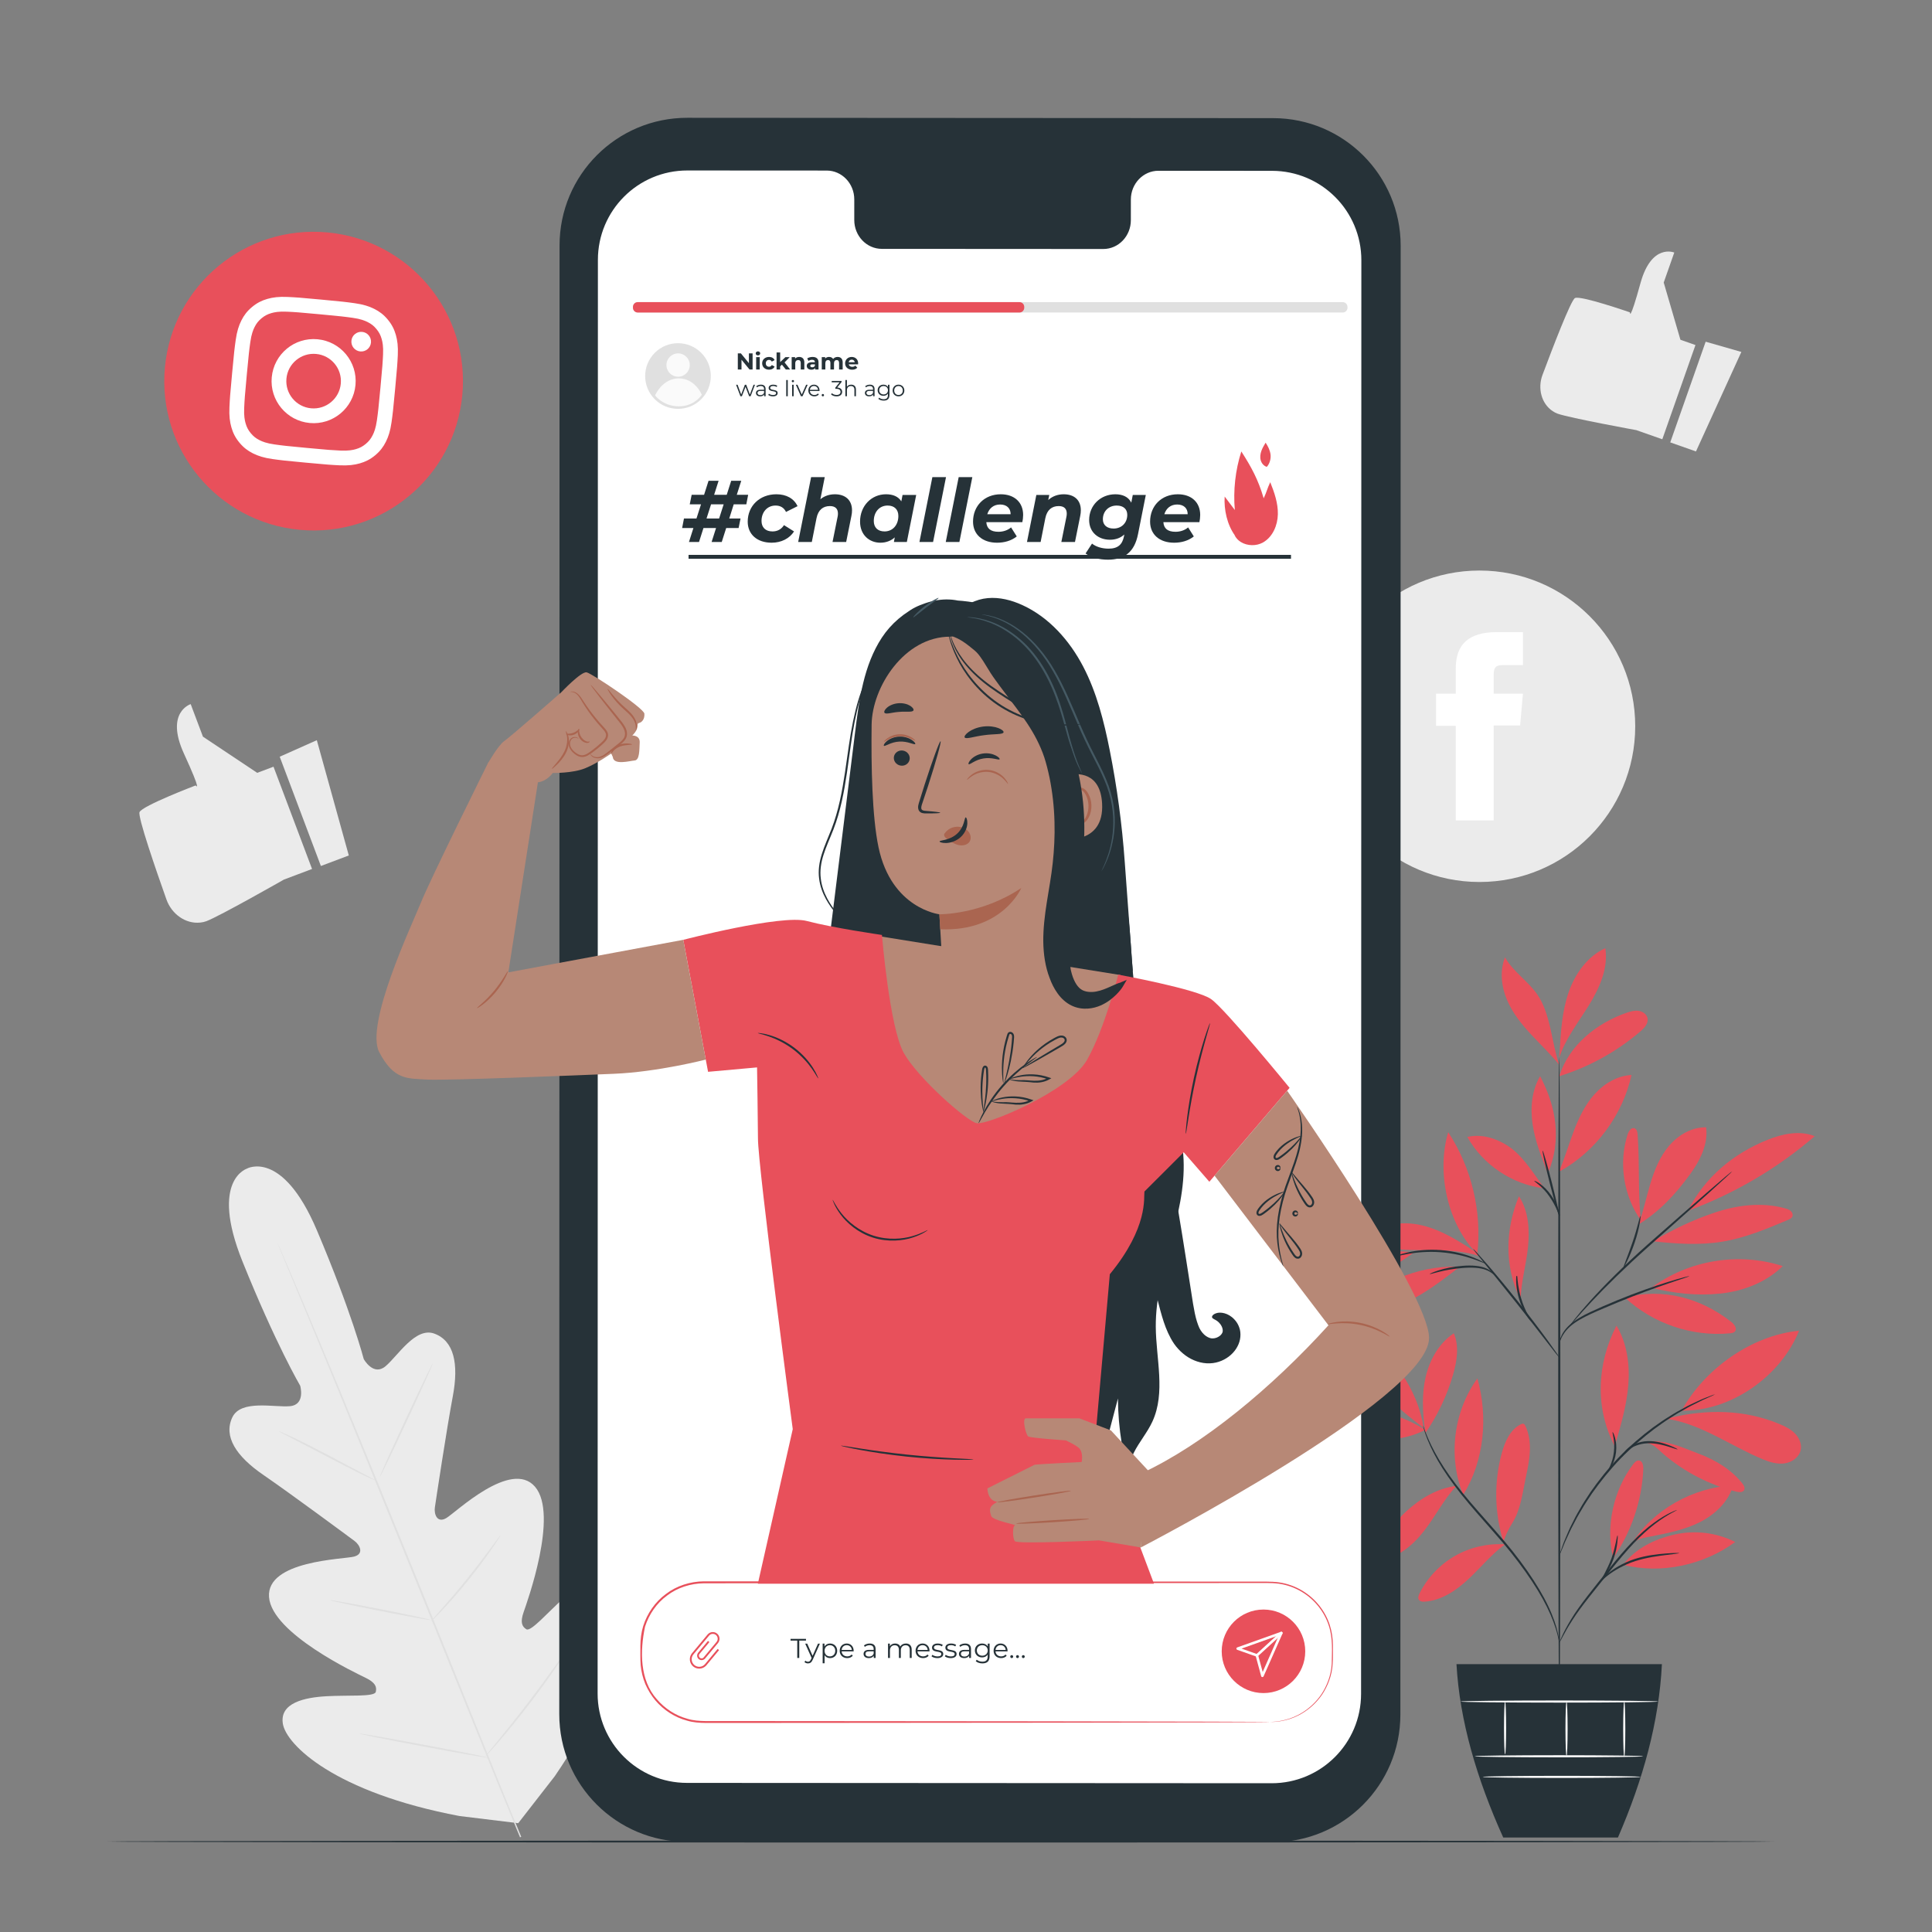 <svg xmlns="http://www.w3.org/2000/svg" xmlns:xlink="http://www.w3.org/1999/xlink" x="0px" y="0px" viewBox="0 0 500 500" style="enable-background:new 0 0 500 500;" xml:space="preserve"><rect x="0" y="0" width="500" height="500" fill="#808080" stroke="none"/><g id="Background_Complete">	<g>		<g>			<g>				<path style="fill:#EBEBEB;" d="M64.073,302.378c0,0-9.915,2.743-1.31,24.113c8.605,21.37,14.927,32.133,14.927,32.133      s1.426,4.91-2.633,5.291c-4.06,0.381-12.73-1.806-14.946,2.923c-2.298,4.905,0.958,10.015,8.049,14.876      c7.091,4.861,22.238,16.081,23.604,17.101c1.341,1.001,2.567,3.336-0.157,4.039c-2.724,0.703-22.692,1.003-21.982,10.469      c0.71,9.466,22.691,19.762,25.072,20.933c2.381,1.172,2.878,2.27,2.556,3.605c-0.322,1.336-7.043,0.804-12.718,1.122      c-5.676,0.318-12.201,1.682-11.334,7.109c0.867,5.427,13.33,17.779,45.721,23.896l15.195,1.852l9.441-12.135      c18.622-27.2,18.729-44.746,15.512-49.202c-3.217-4.456-8.802-0.815-13.046,2.967c-4.244,3.782-8.629,8.903-9.8,8.184      c-1.171-0.719-1.595-1.847-0.735-4.358c0.859-2.511,9.159-25.321,2.978-32.526c-6.18-7.205-20.534,6.679-22.959,8.104      c-2.425,1.426-3.206-1.094-2.963-2.749c0.247-1.686,3.053-20.326,4.644-28.775c1.591-8.449,0.288-14.367-4.801-16.218      c-4.908-1.785-9.504,5.885-12.649,8.481c-3.145,2.596-5.6-1.888-5.6-1.888s-3.121-12.086-12.114-33.296      c-8.992-21.21-18.151-15.981-18.151-15.981"></path>			</g>		</g>		<g>			<g>				<g>					<path style="fill:#E0E0E0;" d="M134.587,475.496c-6.543-15.603-17.705-43.53-27.414-67.457       c-9.705-23.919-18.512-45.566-24.975-61.201c-3.234-7.8-5.854-14.119-7.673-18.507c-0.898-2.172-1.599-3.864-2.083-5.034       c-0.228-0.564-0.404-1-0.531-1.314c-0.117-0.297-0.166-0.454-0.166-0.454s0.079,0.144,0.211,0.435       c0.137,0.309,0.328,0.74,0.574,1.296c0.503,1.162,1.231,2.843,2.165,4.999c1.876,4.344,4.545,10.648,7.813,18.451       c6.543,15.603,15.4,37.232,25.105,61.151c9.708,23.927,20.821,51.872,27.284,67.507"></path>				</g>			</g>		</g>		<g>			<g>				<g>					<path style="fill:#E0E0E0;" d="M72.117,370.387c0.014-0.03,0.382,0.111,1.036,0.391c0.656,0.277,1.592,0.706,2.743,1.246       c2.301,1.085,5.44,2.664,8.873,4.469c3.379,1.793,6.434,3.413,8.771,4.653c1.057,0.552,1.948,1.018,2.665,1.393       c0.631,0.326,0.974,0.521,0.96,0.551c-0.014,0.03-0.383-0.108-1.04-0.383c-0.655-0.279-1.592-0.708-2.738-1.26       c-2.29-1.108-5.408-2.727-8.84-4.533c-3.39-1.767-6.455-3.366-8.801-4.589c-1.06-0.547-1.954-1.009-2.674-1.38       C72.444,370.614,72.103,370.417,72.117,370.387z"></path>				</g>			</g>		</g>		<g>			<g>				<g>					<path style="fill:#E0E0E0;" d="M98.295,382.208c-0.119-0.056,2.852-6.671,6.634-14.775c3.784-8.106,6.947-14.631,7.066-14.575       c0.119,0.055-2.851,6.67-6.635,14.776C101.577,375.737,98.413,382.263,98.295,382.208z"></path>				</g>			</g>		</g>		<g>			<g>				<g>					<path style="fill:#E0E0E0;" d="M111.544,419.617c-0.024-0.023,0.228-0.337,0.703-0.886c0.543-0.619,1.221-1.392,2.026-2.309       c1.707-1.952,4.054-4.657,6.533-7.737c2.487-3.075,4.641-5.937,6.184-8.02c0.727-0.98,1.34-1.806,1.83-2.467       c0.436-0.581,0.689-0.893,0.716-0.875c0.027,0.019-0.175,0.366-0.564,0.98c-0.39,0.613-0.969,1.49-1.709,2.557       c-1.475,2.138-3.593,5.039-6.087,8.123c-2.486,3.089-4.88,5.767-6.654,7.664c-0.891,0.945-1.621,1.702-2.14,2.21       C111.865,419.368,111.568,419.64,111.544,419.617z"></path>				</g>			</g>		</g>		<g>			<g>				<g>					<path style="fill:#E0E0E0;" d="M85.513,414.137c0.006-0.032,0.376,0.009,1.039,0.111c0.762,0.129,1.697,0.288,2.8,0.475       c2.361,0.421,5.615,1.036,9.204,1.744c3.59,0.708,6.835,1.375,9.179,1.881c1.092,0.246,2.017,0.454,2.771,0.624       c0.652,0.158,1.01,0.26,1.004,0.292c-0.006,0.032-0.376-0.009-1.039-0.111c-0.761-0.129-1.697-0.288-2.8-0.475       c-2.361-0.422-5.615-1.036-9.206-1.744c-3.589-0.708-6.833-1.375-9.177-1.881c-1.092-0.246-2.017-0.454-2.771-0.624       C85.864,414.272,85.507,414.169,85.513,414.137z"></path>				</g>			</g>		</g>		<g>			<g>				<g>					<path style="fill:#E0E0E0;" d="M93.014,448.649c0.006-0.032,0.479,0.024,1.329,0.155c0.936,0.155,2.142,0.356,3.591,0.596       c3.028,0.523,7.206,1.279,11.814,2.142c4.61,0.863,8.778,1.671,11.79,2.279c1.437,0.3,2.635,0.55,3.563,0.744       c0.839,0.186,1.3,0.304,1.294,0.337c-0.006,0.032-0.479-0.025-1.328-0.155c-0.936-0.155-2.142-0.355-3.591-0.596       c-3.028-0.523-7.206-1.279-11.816-2.142c-4.608-0.863-8.776-1.671-11.789-2.279c-1.437-0.3-2.635-0.55-3.563-0.744       C93.469,448.799,93.008,448.681,93.014,448.649z"></path>				</g>			</g>		</g>		<g>			<g>				<g>					<path style="fill:#E0E0E0;" d="M125.639,454.527c-0.025-0.021,0.284-0.428,0.862-1.144c0.635-0.779,1.464-1.796,2.463-3.02       c2.076-2.552,4.931-6.088,7.971-10.081c3.048-3.989,5.711-7.672,7.62-10.351c0.918-1.286,1.68-2.354,2.264-3.172       c0.538-0.747,0.848-1.152,0.875-1.133c0.027,0.018-0.231,0.458-0.722,1.237c-0.491,0.779-1.218,1.896-2.141,3.26       c-1.84,2.731-4.465,6.452-7.518,10.448c-3.046,3.999-5.947,7.508-8.091,10.008c-1.076,1.247-1.956,2.248-2.58,2.925       C126.02,454.183,125.664,454.548,125.639,454.527z"></path>				</g>			</g>		</g>	</g>	<g id="XMLID_1419_">		<g id="XMLID_1421_">			<path style="fill:#EBEBEB;" d="M382.892,228.26L382.892,228.26c-22.258,0-40.302-18.044-40.302-40.303l0,0     c0-22.258,18.044-40.302,40.302-40.302l0,0c22.259,0,40.302,18.044,40.302,40.302l0,0     C423.194,210.216,405.151,228.26,382.892,228.26z"></path>		</g>		<g id="XMLID_1420_">			<path style="fill:#FFFFFF;" d="M376.751,212.318h9.811v-24.568h6.845l0.73-8.226h-7.574c0,0,0-3.071,0-4.685     c0-1.939,0.39-2.706,2.265-2.706c1.509,0,5.31,0,5.31,0v-8.537c0,0-5.598,0-6.793,0c-7.301,0-10.592,3.216-10.592,9.369     c0,5.361,0,6.559,0,6.559h-5.103v8.329h5.103V212.318z"></path>		</g>	</g>	<g>		<g>			<g>				<g>					<g>						<g>							<g>								<path style="fill:#EBEBEB;" d="M438.782,89.296l-3.888-1.367l-4.325-14.809l2.73-7.761c0,0-5.879-2.483-8.747,7.927          c-2.867,10.411-2.722,7.554-2.722,7.554s-12.777-4.439-14.227-3.704c-1.055,0.534-5.862,13.086-8.413,19.913          c-1.284,3.437-0.294,7.402,2.637,9.351c0.416,0.278,0.854,0.508,1.308,0.668c3.182,1.119,20.353,4.252,20.353,4.252          l6.716,2.362L438.782,89.296z"></path>							</g>						</g>					</g>				</g>			</g>			<g>				<g>					<g>						<g>							<g>								<polygon style="fill:#EBEBEB;" points="450.661,91.081 438.916,116.831 432.258,114.489 441.424,88.433         "></polygon>							</g>						</g>					</g>				</g>			</g>		</g>	</g>	<g>		<g>			<g>				<g>					<g>						<g>							<g>								<path style="fill:#EBEBEB;" d="M70.784,198.422l-4.219,1.59l-14.043-9.363l-3.173-8.422c0,0-6.673,2.056-1.75,12.796          c4.924,10.74,3.035,8.244,3.035,8.244s-13.828,5.271-14.525,6.908c-0.508,1.19,4.297,15.088,6.963,22.603          c1.342,3.783,4.962,6.408,8.789,5.979c0.544-0.06,1.073-0.175,1.566-0.361c3.454-1.301,20.043-10.759,20.043-10.759          l7.288-2.746L70.784,198.422z"></path>							</g>						</g>					</g>				</g>			</g>			<g>				<g>					<g>						<g>							<g>								<polygon style="fill:#EBEBEB;" points="81.992,191.559 90.271,221.395 83.045,224.118 72.39,195.84         "></polygon>							</g>						</g>					</g>				</g>			</g>		</g>	</g></g><g id="Background_Simple" style="display:none;">	<path style="display:inline;fill:#EBEBEB;" d="M412.397,136.863l-2.092-3.447c-17.635-29.061-49.52-46.58-83.138-44.454   c-4.321,0.273-8.624,0.858-12.869,1.767c-30.565,6.543-57.16,29.656-68.184,59.258c-6.483,17.409-8.294,37.454-20.598,51.273   c-16.012,17.984-43.196,18.549-67.096,17.804c-23.9-0.745-51.102-0.11-67.036,17.945c-9.979,11.308-13.151,27.388-12.346,42.531   c2.13,40.092,30.067,75.941,65.596,93.76c35.529,17.819,77.36,19.414,116.245,11.576c54.472-10.981,106.275-41.136,137.412-87.712   C429.429,250.588,437.31,187.133,412.397,136.863z"></path></g><g id="Plant">	<g>		<g>			<g>				<g>					<path style="fill:#E8505B;" d="M368.862,370.044c-4.851-3.047-10.409-4.96-16.108-5.544c-2.632-0.27-5.508-0.194-7.619,1.401       c-0.448,0.338-0.885,0.839-0.785,1.391c0.074,0.406,0.417,0.701,0.745,0.952C351.649,373.243,361.563,373.875,368.862,370.044"></path>				</g>			</g>			<g>				<g>					<path style="fill:#E8505B;" d="M368.449,369.588c-3.647-2.846-7.315-5.711-10.404-9.154c-3.089-3.443-5.6-7.53-6.523-12.063       c-0.28-1.375-0.367-2.946,0.516-4.037C360.331,350.811,366.846,359.188,368.449,369.588"></path>				</g>			</g>			<g>				<g>					<path style="fill:#E8505B;" d="M368.776,369.981c-0.625-4.537-0.849-9.2,0.193-13.66c1.042-4.46,3.468-8.728,7.276-11.272       c1.434,3.35,0.817,7.209-0.192,10.709c-1.56,5.41-4.008,10.562-7.215,15.19"></path>				</g>			</g>			<g>				<g>					<path style="fill:#E8505B;" d="M376.906,384.548c-4.935,0.6-9.233,3.201-12.918,6.538c-3.685,3.337-6.304,7.833-7.389,12.685       c4.841-0.299,8.948-3.713,11.926-7.54c2.979-3.828,5.042-8.027,8.314-11.608"></path>				</g>			</g>			<g>				<g>					<path style="fill:#E8505B;" d="M378.672,386.878c-3.975-9.792-2.535-21.59,3.679-30.138       C385.162,366.742,384.13,378.039,378.672,386.878"></path>				</g>			</g>			<g>				<g>					<path style="fill:#E8505B;" d="M389.414,399.669c-4.479-0.278-9.032,0.789-12.921,3.027c-3.889,2.239-7.098,5.641-9.107,9.653       c-0.273,0.546-0.514,1.239-0.148,1.727c0.318,0.424,0.932,0.464,1.461,0.43c4.341-0.281,8.189-2.893,11.364-5.868       c3.175-2.974,5.941-6.41,9.449-8.983"></path>				</g>			</g>			<g>				<g>					<path style="fill:#E8505B;" d="M389.071,398.972c-2.31-7.392-2.454-15.448-0.41-22.918c0.808-2.95,2.163-6.056,4.891-7.439       c0.233-0.118,0.504-0.223,0.748-0.131c0.232,0.087,0.366,0.325,0.473,0.548c0.97,2.027,1.253,4.329,1.153,6.575       c-0.1,2.245-0.566,4.457-1.03,6.656c-0.859,4.068-1.316,8.44-3.547,11.948c-0.53,0.833-0.996,1.732-1.419,2.624       c-0.422,0.892-0.426,1.206-0.813,1.915"></path>				</g>			</g>			<g>				<g>					<path style="fill:#E8505B;" d="M417.505,403.209c-2.106-8.013,0.13-17.728,5.179-24.296c0.372-0.484,0.865-1.002,1.472-0.946       c0.93,0.086,1.171,1.325,1.129,2.258C424.92,388.413,422.188,396.482,417.505,403.209"></path>				</g>			</g>			<g>				<g>					<path style="fill:#E8505B;" d="M420.068,404.961c9.736,2.533,20.904,0.071,29.001-5.898c-4.799-2.432-10.455-3.126-15.7-1.927       C428.125,398.335,423.333,400.685,420.068,404.961"></path>				</g>			</g>			<g>				<g>					<path style="fill:#E8505B;" d="M422.23,399.625c5.453-8.889,15.906-14.691,26.321-15.219c-1.2,4.236-4.681,7.529-8.609,9.518       c-3.928,1.989-8.312,2.856-12.634,3.695C425.626,397.946,423.32,398.305,422.23,399.625"></path>				</g>			</g>			<g>				<g>					<path style="fill:#E8505B;" d="M418.047,373.736c1.476-5.058,2.961-10.161,3.366-15.415c0.405-5.254-0.344-10.738-3.07-15.248       c-5.093,9.855-5.608,21.37-0.449,31.191"></path>				</g>			</g>			<g>				<g>					<path style="fill:#E8505B;" d="M435.194,365.069c5.956-10.825,18.107-19.471,30.403-20.683       C460.853,356.196,447.918,365.323,435.194,365.069"></path>				</g>			</g>			<g>				<g>					<path style="fill:#E8505B;" d="M431.446,367.19c8.883,1.353,16.451,7.026,24.751,10.465c1.775,0.736,3.69,1.322,5.595,1.072       c1.905-0.25,3.785-1.528,4.212-3.401c0.355-1.556-0.353-3.207-1.47-4.347c-1.116-1.14-2.591-1.852-4.064-2.465       c-9.041-3.764-18.737-3.858-28.26-1.575"></path>				</g>			</g>			<g>				<g>					<path style="fill:#E8505B;" d="M426.306,373.421c2.011,0.576,2.698,1.617,4.29,2.973c5.402,4.601,11.882,7.93,18.769,9.642       c0.717,0.178,1.658,0.249,2.013-0.399c0.31-0.566-0.082-1.251-0.485-1.755c-2.886-3.611-7.001-6.08-11.333-7.693       c-4.332-1.613-8.084-3.557-13.254-3.14"></path>				</g>			</g>			<g>				<g>					<path style="fill:#E8505B;" d="M420.506,335.793c7.223,6.742,17.397,10.203,27.233,9.265c0.448-0.043,0.936-0.114,1.24-0.445       c0.685-0.746-0.137-1.897-0.936-2.519C440.036,335.852,430.338,333.264,420.506,335.793"></path>				</g>			</g>			<g>				<g>					<path style="fill:#E8505B;" d="M427.383,333.276c9.548-7.158,22.64-9.319,33.981-5.607c-4.279,4.218-10.217,6.487-16.193,7.109       C439.195,335.401,433.211,334.738,427.383,333.276"></path>				</g>			</g>			<g>				<g>					<path style="fill:#E8505B;" d="M424.65,315.986c-0.786-7.991-0.276-14.3-0.831-22.329c-0.044-0.641-0.182-1.413-0.782-1.644       c-0.835-0.322-1.532,0.705-1.806,1.558c-2.38,7.401-1.079,15.89,3.408,22.24"></path>				</g>			</g>			<g>				<g>					<path style="fill:#E8505B;" d="M424.075,316.869c5.417-3.35,9.48-7.724,13.238-12.866c2.615-3.578,4.819-7.863,4.225-12.255       c-3.672-0.074-7.161,1.952-9.549,4.742c-2.388,2.79-3.808,6.278-4.868,9.794C426.06,309.8,425.318,313.414,424.075,316.869"></path>				</g>			</g>			<g>				<g>					<path style="fill:#E8505B;" d="M437.081,313.256c11.887-4.396,22.978-10.936,32.578-19.21       c-3.892-1.568-8.347-0.629-12.238,0.941c-8.889,3.588-16.151,9.645-20.511,18.182"></path>				</g>			</g>			<g>				<g>					<path style="fill:#E8505B;" d="M427.732,321.241c6.014,0.657,12.123,1.085,18.09,0.088c5.865-0.98,11.407-3.305,16.888-5.611       c0.454-0.191,0.948-0.42,1.147-0.871c0.216-0.49-0.014-1.086-0.411-1.445c-0.397-0.359-0.925-0.531-1.44-0.675       c-5.958-1.667-12.388-0.887-18.25,1.091C437.893,315.794,433.086,318.142,427.732,321.241"></path>				</g>			</g>			<g>				<g>					<path style="fill:#E8505B;" d="M393.392,336.066c-4.103-8.282-3.837-17.947-0.292-26.484c2.495,3.802,2.8,8.643,2.344,13.168       c-0.456,4.524-1.834,9.181-1.923,13.727"></path>				</g>			</g>			<g>				<g>					<path style="fill:#E8505B;" d="M377,327.799c-10.244-0.196-20.492,4.17-27.448,11.693c5.113,0.803,10.379-0.515,15.03-2.786       c4.651-2.271,8.784-5.457,12.88-8.621"></path>				</g>			</g>			<g>				<g>					<path style="fill:#E8505B;" d="M365.98,324.114c-5.012-0.406-9.834-1.027-14.652,0.45c-4.819,1.477-9.204,4.828-11.168,9.469       c4.687,0.528,9.44-0.647,13.737-2.594C358.193,329.492,362.1,326.796,365.98,324.114"></path>				</g>			</g>			<g>				<g>					<path style="fill:#E8505B;" d="M382.297,324.283c-4.508-2.954-9.138-5.962-14.387-7.186       c-5.249-1.224-11.333-0.319-14.993,3.637c4.249,2.494,9.405,2.788,14.332,2.784c4.927-0.004,10.967-0.06,15.612,1.584"></path>				</g>			</g>			<g>				<g>					<path style="fill:#E8505B;" d="M382.324,324.521c-7.708-7.568-10.629-21.165-7.529-31.512       C380.853,302.214,383.567,313.571,382.324,324.521"></path>				</g>			</g>			<g>				<g>					<path style="fill:#E8505B;" d="M403.517,303.076c1.454-3.379,2.476-6.926,3.78-10.366c1.304-3.44,2.925-6.825,5.389-9.556       c2.464-2.731,5.872-4.765,9.546-4.947c-2.3,10.414-9.217,19.72-18.527,24.923"></path>				</g>			</g>			<g>				<g>					<path style="fill:#E8505B;" d="M399.682,307.544c-2.406-3.311-5.185-7.805-8.447-10.277c-3.262-2.471-7.51-3.967-11.491-3.018       C383.793,301.488,391.444,306.59,399.682,307.544"></path>				</g>			</g>			<g>				<g>					<path style="fill:#E8505B;" d="M400.449,303.352c-1.577-4.007-3.165-8.056-3.802-12.314c-0.638-4.258-0.25-8.806,1.928-12.521       c4.231,7.998,5.594,16.583,2.091,24.925"></path>				</g>			</g>			<g>				<g>					<path style="fill:#E8505B;" d="M403.556,278.517c2.396-7.928,9.656-13.766,17.494-16.445c0.988-0.338,2.035-0.619,3.067-0.46       c1.032,0.159,2.044,0.865,2.261,1.887c0.286,1.349-0.828,2.557-1.876,3.453C418.398,272.172,411.224,276.133,403.556,278.517"></path>				</g>			</g>			<g>				<g>					<path style="fill:#E8505B;" d="M403.643,272.034c0.305-5.112,0.624-10.298,2.286-15.141c1.663-4.844,4.867-9.387,9.529-11.507       c0.793,5.163-1.485,10.299-4.232,14.742c-2.747,4.443-6.058,8.636-7.708,13.592"></path>				</g>			</g>			<g>				<g>					<path style="fill:#E8505B;" d="M403.517,275.552c-1.981-5.778-2.185-13.117-5.645-18.151c-2.419-3.519-6.292-5.916-8.376-9.643       c-1.384,3.481-0.961,7.492,0.487,10.946c1.448,3.455,3.84,6.429,6.401,9.163C398.945,270.603,401.137,272.66,403.517,275.552"></path>				</g>			</g>			<g>				<g>					<g>						<path style="fill:#263238;" d="M403.556,445.711c-0.154,0-0.287-38.545-0.298-86.082c-0.011-47.553,0.105-86.09,0.259-86.09        s0.287,38.537,0.298,86.09C403.826,407.166,403.71,445.711,403.556,445.711z"></path>					</g>				</g>			</g>			<g>				<g>					<g>						<path style="fill:#263238;" d="M437.24,330.25c0.011,0.037-0.506,0.229-1.449,0.544c-1.041,0.351-2.381,0.803-3.988,1.346        c-3.363,1.146-7.982,2.805-12.996,4.859c-4.965,2.129-9.647,3.859-12.313,6.169c-1.332,1.14-2.097,2.374-2.474,3.273        c-0.382,0.905-0.451,1.459-0.502,1.449c-0.019-0.003-0.013-0.141,0.016-0.404c0.044-0.26,0.111-0.648,0.283-1.123        c0.325-0.951,1.069-2.27,2.415-3.489c1.34-1.222,3.205-2.32,5.342-3.319c2.137-0.997,4.506-2.038,7.021-3.071        c5.029-2.061,9.685-3.667,13.086-4.718c1.699-0.53,3.086-0.921,4.048-1.179C436.692,330.335,437.229,330.213,437.24,330.25z"></path>					</g>				</g>			</g>			<g>				<g>					<g>						<path style="fill:#263238;" d="M448.281,303.13c0.013,0.015-0.127,0.163-0.406,0.434c-0.328,0.308-0.737,0.692-1.237,1.162        c-1.149,1.044-2.712,2.464-4.618,4.195c-3.987,3.55-9.394,8.364-15.369,13.684c-5.999,5.34-11.184,10.442-14.776,14.284        c-1.799,1.919-3.216,3.508-4.182,4.618c-0.451,0.515-0.82,0.937-1.117,1.275c-0.259,0.289-0.402,0.435-0.417,0.423        c-0.015-0.012,0.099-0.182,0.33-0.494c0.234-0.31,0.573-0.772,1.038-1.344c0.917-1.155,2.292-2.788,4.059-4.745        c3.528-3.92,8.684-9.083,14.695-14.433c6.02-5.328,11.498-10.113,15.479-13.564c1.954-1.676,3.557-3.051,4.735-4.062        c0.528-0.438,0.96-0.796,1.306-1.083C448.103,303.237,448.268,303.116,448.281,303.13z"></path>					</g>				</g>			</g>			<g>				<g>					<g>						<path style="fill:#263238;" d="M420.176,328.034c-0.157-0.07,1.096-2.964,2.345-6.623c1.26-3.659,1.854-6.747,2.013-6.721        c0.145,0.015-0.209,3.193-1.486,6.9c-0.628,1.85-1.321,3.478-1.866,4.633C420.636,327.377,420.244,328.065,420.176,328.034z"></path>					</g>				</g>			</g>			<g>				<g>					<g>						<path style="fill:#263238;" d="M403.591,351.364c-0.031,0.023-0.359-0.361-0.925-1.073c-0.627-0.804-1.421-1.822-2.368-3.037        c-1.989-2.571-4.74-6.121-7.822-10.005c-3.085-3.885-5.917-7.369-7.97-9.89c-0.968-1.198-1.779-2.202-2.42-2.996        c-0.565-0.713-0.864-1.119-0.835-1.144c0.029-0.025,0.384,0.333,1,1.003c0.617,0.669,1.491,1.654,2.557,2.883        c2.132,2.458,5.016,5.907,8.105,9.797c3.086,3.889,5.79,7.481,7.701,10.115c0.956,1.317,1.716,2.392,2.228,3.145        C403.354,350.915,403.622,351.341,403.591,351.364z"></path>					</g>				</g>			</g>			<g>				<g>					<g>						<path style="fill:#263238;" d="M396.206,341.883c-0.091,0.098-2.061-2.24-3.094-5.792c-0.762-2.503-0.796-4.793-0.702-5.84        l0.246,0.02c-0.11,0.447-0.191,0.682-0.235,0.675c-0.044-0.007-0.046-0.256-0.01-0.714l0.246,0.02        c0.09,1.039,0.248,3.249,0.988,5.681C394.643,339.374,396.355,341.788,396.206,341.883z"></path>					</g>				</g>			</g>			<g>				<g>					<g>						<path style="fill:#263238;" d="M386.671,329.888c-0.072,0.077-0.706-0.722-2.16-1.255c-1.443-0.558-3.615-0.681-5.998-0.477        c-2.385,0.175-4.516,0.6-6.04,0.975c-1.525,0.378-2.456,0.675-2.485,0.596c-0.025-0.066,0.862-0.495,2.38-0.976        c1.515-0.477,3.675-0.973,6.104-1.151c2.41-0.208,4.696-0.022,6.187,0.667C386.17,328.938,386.721,329.875,386.671,329.888z"></path>					</g>				</g>			</g>			<g>				<g>					<g>						<path style="fill:#263238;" d="M384.411,326.982c-0.042,0.086-1.258-0.504-3.31-1.205c-2.047-0.704-4.964-1.443-8.257-1.7        c-3.295-0.246-6.29,0.042-8.421,0.428c-2.134,0.382-3.425,0.781-3.454,0.689c-0.012-0.036,0.3-0.167,0.878-0.374        c0.575-0.214,1.429-0.459,2.499-0.702c2.137-0.49,5.186-0.848,8.541-0.597c3.353,0.261,6.311,1.076,8.35,1.885        c1.021,0.402,1.829,0.773,2.364,1.073C384.139,326.771,384.428,326.948,384.411,326.982z"></path>					</g>				</g>			</g>			<g>				<g>					<g>						<path style="fill:#263238;" d="M403.517,314.69c-0.149,0.038-1.23-3.716-2.414-8.384c-1.184-4.669-2.023-8.484-1.874-8.522        c0.149-0.038,1.23,3.715,2.414,8.385C402.828,310.836,403.667,314.652,403.517,314.69z"></path>					</g>				</g>			</g>			<g>				<g>					<g>						<path style="fill:#263238;" d="M403.671,314.69c-0.166,0.054-0.861-2.454-2.675-5.019c-1.766-2.619-4.02-3.934-3.937-4.064        c0.029-0.058,0.651,0.17,1.52,0.784c0.87,0.606,1.946,1.632,2.874,2.96C403.335,312.02,403.806,314.68,403.671,314.69z"></path>					</g>				</g>			</g>			<g>				<g>					<g>						<path style="fill:#263238;" d="M403.556,425.163c-0.06,0.009-0.173-0.927-0.608-2.563c-0.429-1.637-1.238-3.958-2.576-6.673        c-2.663-5.442-7.509-12.342-13.666-19.254c-3.051-3.486-6.011-6.774-8.524-9.923c-2.516-3.144-4.585-6.141-6.095-8.791        c-1.515-2.648-2.501-4.921-3.077-6.523c-0.283-0.804-0.49-1.431-0.604-1.866c-0.122-0.431-0.177-0.66-0.159-0.666        c0.05-0.016,0.33,0.882,0.965,2.453c0.634,1.57,1.668,3.8,3.214,6.403c1.542,2.605,3.629,5.556,6.155,8.668        c2.522,3.116,5.487,6.387,8.543,9.878c6.174,6.93,11.008,13.917,13.602,19.449c1.304,2.761,2.064,5.127,2.431,6.792        c0.179,0.835,0.299,1.485,0.341,1.933C403.556,424.927,403.575,425.161,403.556,425.163z"></path>					</g>				</g>			</g>			<g>				<g>					<g>						<path style="fill:#263238;" d="M433.994,390.784c0.018,0.041-0.564,0.336-1.595,0.895c-1.023,0.575-2.475,1.46-4.138,2.735        c-1.663,1.273-3.523,2.946-5.434,4.956c-1.907,2.015-3.872,4.355-5.877,6.862c-4.009,5.03-7.759,9.481-10.004,13.034        c-1.14,1.762-1.969,3.248-2.512,4.291c-0.548,1.04-0.838,1.624-0.878,1.606c-0.017-0.008,0.034-0.163,0.148-0.452        c0.119-0.287,0.28-0.718,0.536-1.25c0.486-1.077,1.267-2.602,2.373-4.405c2.18-3.639,5.9-8.151,9.902-13.173        c2.009-2.512,3.998-4.856,5.941-6.868c1.947-2.008,3.856-3.67,5.568-4.916c1.712-1.249,3.211-2.092,4.273-2.612        c0.528-0.265,0.96-0.428,1.245-0.551C433.832,390.819,433.986,390.766,433.994,390.784z"></path>					</g>				</g>			</g>			<g>				<g>					<g>						<path style="fill:#263238;" d="M434.59,401.937c0.007,0.081-1.288,0.238-3.372,0.49c-2.077,0.269-4.968,0.616-7.997,1.575        c-3.017,0.983-5.526,2.48-7.16,3.757c-1.65,1.275-2.429,2.331-2.505,2.269c-0.027-0.02,0.135-0.307,0.499-0.776        c0.361-0.473,0.951-1.104,1.757-1.798c1.608-1.386,4.14-2.973,7.238-3.983c3.103-0.982,6.033-1.267,8.128-1.437        C433.282,401.882,434.584,401.865,434.59,401.937z"></path>					</g>				</g>			</g>			<g>				<g>					<g>						<path style="fill:#263238;" d="M414.54,408.803c-0.176-0.1,1.344-2.421,2.522-5.542c1.106-3.15,1.365-5.913,1.563-5.881        c0.072,0.009,0.069,0.7-0.056,1.809c-0.132,1.105-0.398,2.643-0.984,4.262c-0.589,1.616-1.362,2.968-1.956,3.909        C415.03,408.299,414.603,408.841,414.54,408.803z"></path>					</g>				</g>			</g>			<g>				<g>					<g>						<path style="fill:#263238;" d="M443.852,360.841c0.007,0.018-0.179,0.116-0.54,0.287c-0.418,0.19-0.943,0.428-1.585,0.72        c-0.694,0.298-1.537,0.675-2.486,1.175c-0.953,0.491-2.064,0.998-3.222,1.693c-0.588,0.334-1.201,0.683-1.84,1.046        c-0.638,0.367-1.269,0.802-1.94,1.223c-1.356,0.822-2.714,1.836-4.164,2.87c-2.837,2.153-5.82,4.702-8.693,7.645        c-2.844,2.972-5.29,6.041-7.346,8.951c-0.984,1.485-1.95,2.877-2.726,4.26c-0.397,0.685-0.811,1.331-1.156,1.981        c-0.341,0.65-0.668,1.275-0.982,1.874c-0.655,1.181-1.123,2.309-1.582,3.278c-0.468,0.966-0.816,1.82-1.09,2.524        c-0.27,0.652-0.49,1.184-0.666,1.608c-0.158,0.366-0.25,0.555-0.268,0.549c-0.018-0.006,0.038-0.208,0.162-0.587        c0.15-0.435,0.339-0.981,0.569-1.649c0.244-0.718,0.564-1.589,1.007-2.57c0.433-0.985,0.879-2.131,1.515-3.33        c0.306-0.608,0.625-1.242,0.956-1.902c0.337-0.659,0.744-1.315,1.135-2.01c0.764-1.403,1.722-2.815,2.702-4.318        c2.047-2.947,4.501-6.051,7.368-9.047c2.895-2.967,5.913-5.525,8.788-7.671c1.469-1.031,2.847-2.036,4.223-2.848        c0.681-0.415,1.322-0.844,1.97-1.203c0.648-0.354,1.271-0.695,1.868-1.021c1.176-0.677,2.306-1.161,3.276-1.628        c0.966-0.476,1.825-0.826,2.535-1.094c0.66-0.253,1.199-0.46,1.629-0.625C443.645,360.886,443.845,360.823,443.852,360.841z"></path>					</g>				</g>			</g>			<g>				<g>					<g>						<path style="fill:#263238;" d="M419.762,376.981c-0.049-0.008,0.219-0.944,1.324-1.973c1.079-1.027,3.046-1.979,5.337-2.048        c2.284-0.06,4.264,0.578,5.616,1.097c1.36,0.534,2.15,0.967,2.123,1.032c-0.031,0.077-0.879-0.228-2.253-0.66        c-1.369-0.419-3.305-0.971-5.469-0.913c-2.156,0.066-4.018,0.897-5.098,1.789C420.24,376.196,419.851,377.035,419.762,376.981        z"></path>					</g>				</g>			</g>			<g>				<g>					<g>						<path style="fill:#263238;" d="M416.162,380.696c-0.153-0.085,1.206-2.077,1.515-4.93c0.356-2.849-0.508-5.1-0.34-5.147        c0.061-0.025,0.364,0.498,0.626,1.436c0.263,0.933,0.438,2.292,0.267,3.776c-0.175,1.483-0.658,2.765-1.129,3.612        C416.631,380.295,416.215,380.735,416.162,380.696z"></path>					</g>				</g>			</g>		</g>		<g>			<g>				<path style="fill:#263238;" d="M376.935,430.686c0.831,14.73,5.27,29.711,12.097,44.858h29.691      c6.511-14.996,10.643-29.954,11.378-44.858H376.935z"></path>			</g>		</g>		<g>			<g>				<g>					<path style="fill:#FAFAFA;" d="M425.288,454.522c0,0.154-9.776,0.279-21.832,0.279c-12.06,0-21.834-0.125-21.834-0.279       c0-0.154,9.774-0.279,21.834-0.279C415.513,454.244,425.288,454.369,425.288,454.522z"></path>				</g>			</g>		</g>		<g>			<g>				<g>					<path style="fill:#FAFAFA;" d="M424.625,459.859c0,0.154-9.164,0.279-20.467,0.279c-11.306,0-20.468-0.125-20.468-0.279       c0-0.154,9.162-0.278,20.468-0.278C415.46,459.58,424.625,459.705,424.625,459.859z"></path>				</g>			</g>		</g>		<g>			<g>				<g>					<path style="fill:#FAFAFA;" d="M389.511,440.358c0.154,0,0.279,3.062,0.279,6.839c0,3.778-0.125,6.839-0.279,6.839       c-0.154,0-0.278-3.061-0.278-6.839C389.232,443.42,389.357,440.358,389.511,440.358z"></path>				</g>			</g>		</g>		<g>			<g>				<g>					<path style="fill:#FAFAFA;" d="M405.419,440.358c0.154,0,0.279,3.171,0.279,7.082c0,3.912-0.125,7.083-0.279,7.083       c-0.154,0-0.279-3.17-0.279-7.083C405.14,443.529,405.265,440.358,405.419,440.358z"></path>				</g>			</g>		</g>		<g>			<g>				<g>					<path style="fill:#FAFAFA;" d="M420.353,440.238c0.154,0,0.278,3.234,0.278,7.223c0,3.99-0.125,7.224-0.278,7.224       c-0.154,0-0.279-3.234-0.279-7.224C420.074,443.472,420.199,440.238,420.353,440.238z"></path>				</g>			</g>		</g>		<g>			<g>				<g>					<path style="fill:#FAFAFA;" d="M429.158,440.358c0,0.154-11.466,0.279-25.606,0.279c-14.145,0-25.608-0.125-25.608-0.279       c0-0.154,11.463-0.279,25.608-0.279C417.692,440.079,429.158,440.204,429.158,440.358z"></path>				</g>			</g>		</g>	</g></g><g id="Instagram">	<g id="XMLID_11_">		<g id="XMLID_7_">			<g>				<path style="fill:#E8505B;" d="M77.575,137.119L77.575,137.119c-21.254-1.982-36.877-20.819-34.895-42.073l0,0      c1.982-21.254,20.819-36.877,42.073-34.895h0c21.254,1.982,36.877,20.819,34.895,42.072l0,0      C117.666,123.478,98.829,139.101,77.575,137.119z"></path>			</g>		</g>		<g id="XMLID_12_">			<g id="XMLID_17_">				<g>					<path style="fill:#FFFFFF;" d="M82.777,81.337c5.634,0.525,6.3,0.609,8.515,0.918c2.048,0.286,3.134,0.734,3.851,1.092       c0.949,0.475,1.609,0.997,2.279,1.805c0.669,0.807,1.061,1.553,1.352,2.573c0.22,0.771,0.459,1.92,0.361,3.986       c-0.106,2.234-0.147,2.904-0.672,8.538c-0.525,5.634-0.61,6.299-0.918,8.515c-0.286,2.049-0.734,3.134-1.092,3.85       c-0.475,0.95-0.997,1.609-1.804,2.279c-0.807,0.669-1.553,1.061-2.573,1.352c-0.771,0.22-1.921,0.459-3.986,0.362       c-2.234-0.107-2.903-0.147-8.538-0.673c-5.635-0.525-6.3-0.609-8.515-0.917c-2.049-0.286-3.134-0.734-3.85-1.092       c-0.949-0.475-1.61-0.997-2.279-1.805c-0.669-0.808-1.061-1.553-1.352-2.574c-0.219-0.77-0.459-1.919-0.361-3.986       c0.106-2.234,0.147-2.904,0.672-8.538c0.525-5.634,0.609-6.299,0.918-8.515c0.286-2.049,0.734-3.134,1.092-3.851       c0.475-0.949,0.998-1.609,1.804-2.279c0.808-0.67,1.553-1.061,2.574-1.352c0.771-0.22,1.92-0.459,3.986-0.361       C76.474,80.77,77.143,80.811,82.777,81.337 M83.132,77.535c-5.731-0.534-6.451-0.577-8.712-0.684       c-2.255-0.107-3.822,0.107-5.213,0.503c-1.438,0.41-2.682,1.021-3.965,2.085c-1.283,1.064-2.114,2.174-2.782,3.511       c-0.647,1.293-1.147,2.794-1.458,5.03c-0.313,2.241-0.404,2.957-0.938,8.688c-0.535,5.731-0.577,6.451-0.684,8.712       c-0.108,2.255,0.106,3.822,0.503,5.213c0.409,1.437,1.021,2.682,2.085,3.965c1.064,1.282,2.173,2.113,3.511,2.782       c1.294,0.646,2.794,1.147,5.03,1.459c2.241,0.312,2.958,0.404,8.688,0.938c5.73,0.534,6.451,0.577,8.712,0.685       c2.255,0.107,3.822-0.107,5.213-0.503c1.438-0.41,2.682-1.021,3.964-2.085c1.283-1.064,2.114-2.174,2.783-3.51       c0.646-1.294,1.146-2.794,1.459-5.03c0.312-2.241,0.403-2.957,0.938-8.688c0.534-5.731,0.577-6.451,0.685-8.712       c0.107-2.255-0.107-3.822-0.503-5.213c-0.41-1.438-1.022-2.682-2.085-3.965c-1.064-1.283-2.173-2.113-3.511-2.782       c-1.294-0.646-2.794-1.147-5.03-1.459C89.578,78.161,88.862,78.069,83.132,77.535"></path>				</g>			</g>			<g id="XMLID_14_">				<g>					<path style="fill:#FFFFFF;" d="M82.175,87.8c-5.984-0.558-11.288,3.84-11.846,9.825c-0.558,5.984,3.841,11.288,9.825,11.846       c5.984,0.558,11.288-3.841,11.846-9.825C92.558,93.662,88.159,88.358,82.175,87.8 M80.508,105.669       c-3.885-0.362-6.74-3.805-6.378-7.69c0.362-3.885,3.805-6.74,7.69-6.378c3.884,0.362,6.74,3.805,6.377,7.689       C87.835,103.175,84.393,106.031,80.508,105.669"></path>				</g>			</g>			<g id="XMLID_13_">				<g>					<path style="fill:#FFFFFF;" d="M96.01,88.658c-0.13,1.398-1.37,2.427-2.768,2.296c-1.399-0.131-2.427-1.37-2.296-2.769       c0.13-1.398,1.37-2.426,2.769-2.296C95.113,86.021,96.141,87.26,96.01,88.658"></path>				</g>			</g>		</g>	</g></g><g id="Device">	<g>		<g>			<g>				<g>					<g>						<g>							<g>								<g>									<g>										<g>											<g>												<path style="fill:#263238;" d="M329.37,476.755l-151.623-0.09c-18.236-0.009-33.013-14.798-33.009-33.034l0.074-380.123              c0.003-18.246,14.801-33.033,33.047-33.022l151.624,0.089c18.236,0.011,33.012,14.799,33.008,33.035l-0.074,380.124              C362.414,461.979,347.617,476.766,329.37,476.755z"></path>											</g>										</g>									</g>								</g>							</g>						</g>						<g>							<g>								<g>									<g>										<g>											<g>												<path style="fill:#FFFFFF;" d="M329.201,44.211l-29.397-0.017c-3.942-0.002-7.14,3.338-7.139,7.458l-0.002,5.332              c0,4.121-3.197,7.461-7.139,7.458l-57.302-0.034c-3.942-0.002-7.138-3.345-7.137-7.467l0.001-5.333              c0-4.121-3.195-7.464-7.137-7.466l-10.339-0.006l-25.73-0.015c-12.778-0.007-23.142,10.348-23.144,23.127              l-0.073,371.027c-0.003,12.773,10.346,23.129,23.117,23.137l151.321,0.088c12.777,0.008,23.141-10.348,23.144-23.126              l0.073-371.029C352.321,54.575,341.973,44.219,329.201,44.211z"></path>											</g>										</g>									</g>								</g>							</g>						</g>					</g>				</g>			</g>			<g>				<g>					<path style="fill:#E0E0E0;" d="M347.485,80.881H165.051c-0.687,0-1.244-0.557-1.244-1.244V79.43       c0-0.687,0.557-1.244,1.244-1.244h182.434c0.687,0,1.244,0.557,1.244,1.244v0.206       C348.729,80.324,348.172,80.881,347.485,80.881z"></path>				</g>			</g>			<g>				<g>					<path style="fill:#E8505B;" d="M263.831,80.881h-98.779c-0.687,0-1.244-0.557-1.244-1.244V79.43       c0-0.687,0.557-1.244,1.244-1.244h98.779c0.687,0,1.244,0.557,1.244,1.244v0.206C265.075,80.324,264.518,80.881,263.831,80.881       z"></path>				</g>			</g>			<g>				<g>					<g>						<g>							<path style="fill:#FFFFFF;" d="M328.659,445.654H182.148c-8.93,0-16.17-7.239-16.17-16.17v-3.811         c0-8.93,7.239-16.17,16.17-16.17h146.511c8.93,0,16.17,7.239,16.17,16.17v3.811         C344.828,438.415,337.589,445.654,328.659,445.654z"></path>						</g>					</g>					<g>						<g>							<g>								<path style="fill:#E8505B;" d="M328.659,445.654c0,0,0.351-0.035,1.035-0.078c0.343-0.011,0.767-0.047,1.267-0.143          c0.503-0.074,1.084-0.164,1.725-0.357c1.293-0.318,2.858-0.916,4.505-1.962c1.643-1.039,3.366-2.554,4.796-4.646          c1.367-2.109,2.496-4.794,2.665-7.874c0.02-3.061,0.369-6.514-0.776-9.933c-1.098-3.404-3.549-6.659-7.045-8.735          c-1.742-1.035-3.738-1.764-5.857-2.066c-2.114-0.29-4.354-0.146-6.624-0.178c-36.402,0.019-86.672,0.045-142.193,0.074          c-3.415,0.031-6.811,1.107-9.501,3.161c-2.736,1.992-4.712,4.899-5.722,8.064c-1.332,6.331-1.373,13.818,3.046,18.762          c2.089,2.452,4.889,4.267,7.949,5.083c1.522,0.463,3.101,0.564,4.678,0.585c1.591,0.001,3.174,0.001,4.748,0.002          c6.298,0.003,12.463,0.006,18.479,0.009c24.06,0.02,45.727,0.039,63.926,0.054c18.19,0.034,32.911,0.061,43.097,0.08          c5.08,0.021,9.027,0.036,11.717,0.047c1.331,0.011,2.349,0.019,3.047,0.025          C328.307,445.637,328.659,445.654,328.659,445.654s-0.352,0.017-1.038,0.026c-0.698,0.006-1.716,0.014-3.047,0.025          c-2.69,0.011-6.637,0.027-11.717,0.047c-10.187,0.019-24.908,0.046-43.097,0.08c-18.199,0.015-39.866,0.034-63.926,0.054          c-6.016,0.003-12.181,0.006-18.479,0.008c-1.575,0.001-3.157,0.001-4.748,0.002c-1.596-0.019-3.243-0.125-4.807-0.599          c-3.155-0.84-6.043-2.709-8.197-5.236c-1.06-1.28-1.941-2.713-2.606-4.253c-0.639-1.553-1.027-3.206-1.195-4.886          c-0.126-1.699-0.052-3.35-0.073-5.034c0.021-1.696,0.228-3.411,0.727-5.057c1.041-3.266,3.08-6.264,5.901-8.32          c2.774-2.118,6.281-3.231,9.802-3.262c55.521,0.029,105.791,0.055,142.193,0.074c2.272,0.039,4.495-0.104,6.673,0.199          c2.163,0.315,4.199,1.064,5.973,2.126c3.559,2.128,6.043,5.454,7.148,8.922c0.56,1.737,0.794,3.497,0.815,5.188          c-0.029,1.683,0.05,3.288-0.067,4.849c-0.186,3.126-1.345,5.842-2.742,7.968c-1.46,2.109-3.212,3.628-4.879,4.663          c-1.67,1.042-3.254,1.629-4.559,1.933c-0.647,0.186-1.234,0.269-1.74,0.335c-0.503,0.089-0.93,0.116-1.274,0.119          C329.01,445.654,328.659,445.654,328.659,445.654z"></path>							</g>						</g>					</g>				</g>				<g>					<g>						<g>							<g>								<circle style="fill:#E8505B;" cx="326.987" cy="427.357" r="10.81"></circle>							</g>						</g>					</g>					<g>						<g>							<g>								<g>									<path style="fill:#FFFFFF;" d="M326.708,434.031c-0.008,0-0.017,0-0.025-0.001c-0.142-0.01-0.26-0.109-0.296-0.244           l-1.383-5.115l-4.799-1.699c-0.134-0.047-0.222-0.172-0.222-0.313c0-0.14,0.088-0.267,0.221-0.313l11.29-4.032           c0.125-0.046,0.264-0.01,0.356,0.087c0.09,0.098,0.115,0.239,0.06,0.361l-4.898,11.072           C326.959,433.954,326.839,434.031,326.708,434.031z M321.308,426.657l4.081,1.444c0.104,0.036,0.182,0.121,0.21,0.226           l1.183,4.376l4.205-9.503L321.308,426.657z"></path>								</g>							</g>						</g>						<g>							<g>								<g>									<path style="fill:#FFFFFF;" d="M325.279,428.747c-0.09,0-0.179-0.036-0.246-0.108c-0.124-0.136-0.114-0.346,0.021-0.47           l6.326-5.788c0.135-0.122,0.346-0.115,0.471,0.021c0.123,0.137,0.114,0.346-0.021,0.47l-6.326,5.788           C325.44,428.719,325.36,428.747,325.279,428.747z"></path>								</g>							</g>						</g>					</g>				</g>				<g>					<g>						<g>							<path style="fill:#263238;" d="M206.328,424.591h-1.737v-0.452h3.995v0.452h-1.737v4.489h-0.522V424.591z"></path>						</g>					</g>					<g>						<g>							<path style="fill:#263238;" d="M212.194,425.367l-1.857,4.156c-0.31,0.727-0.706,0.961-1.235,0.961         c-0.346,0-0.678-0.113-0.903-0.339l0.233-0.374c0.183,0.184,0.409,0.282,0.678,0.282c0.331,0,0.557-0.155,0.769-0.62         l0.163-0.361l-1.659-3.704h0.523l1.397,3.154l1.397-3.154H212.194z"></path>						</g>					</g>					<g>						<g>							<path style="fill:#263238;" d="M216.663,427.223c0,1.129-0.791,1.892-1.85,1.892c-0.593,0-1.101-0.254-1.411-0.735v2.068         h-0.501v-5.081h0.48v0.734c0.304-0.494,0.819-0.763,1.433-0.763C215.872,425.338,216.663,426.101,216.663,427.223z          M216.162,427.223c0-0.861-0.6-1.447-1.383-1.447c-0.791,0-1.383,0.586-1.383,1.447c0,0.869,0.593,1.447,1.383,1.447         C215.562,428.67,216.162,428.092,216.162,427.223z"></path>						</g>					</g>					<g>						<g>							<path style="fill:#263238;" d="M220.921,427.379h-3.106c0.057,0.776,0.649,1.291,1.461,1.291         c0.452,0,0.854-0.162,1.136-0.486l0.283,0.324c-0.332,0.395-0.847,0.607-1.433,0.607c-1.157,0-1.948-0.791-1.948-1.892         s0.77-1.885,1.814-1.885s1.8,0.769,1.8,1.885C220.928,427.265,220.921,427.322,220.921,427.379z M217.815,427.005h2.633         c-0.064-0.727-0.593-1.235-1.32-1.235C218.408,425.77,217.879,426.277,217.815,427.005z"></path>						</g>					</g>					<g>						<g>							<path style="fill:#263238;" d="M226.605,426.779v2.301h-0.48V428.5c-0.226,0.381-0.663,0.615-1.278,0.615         c-0.84,0-1.355-0.438-1.355-1.081c0-0.572,0.367-1.051,1.433-1.051h1.179v-0.226c0-0.635-0.36-0.981-1.052-0.981         c-0.48,0-0.932,0.17-1.235,0.438l-0.226-0.374c0.374-0.318,0.924-0.501,1.511-0.501         C226.061,425.338,226.605,425.819,226.605,426.779z M226.104,427.964v-0.607h-1.165c-0.72,0-0.953,0.283-0.953,0.663         c0,0.431,0.346,0.699,0.939,0.699C225.489,428.72,225.906,428.452,226.104,427.964z"></path>						</g>					</g>					<g>						<g>							<path style="fill:#263238;" d="M235.944,426.927v2.153h-0.501v-2.103c0-0.783-0.395-1.187-1.066-1.187         c-0.762,0-1.242,0.495-1.242,1.341v1.948h-0.501v-2.103c0-0.783-0.395-1.187-1.073-1.187c-0.755,0-1.242,0.495-1.242,1.341         v1.948h-0.501v-3.712h0.48v0.678c0.262-0.445,0.741-0.707,1.363-0.707c0.614,0,1.094,0.262,1.319,0.784         c0.269-0.48,0.798-0.784,1.468-0.784C235.351,425.338,235.944,425.861,235.944,426.927z"></path>						</g>					</g>					<g>						<g>							<path style="fill:#263238;" d="M240.556,427.379h-3.106c0.057,0.776,0.649,1.291,1.461,1.291         c0.452,0,0.854-0.162,1.136-0.486l0.283,0.324c-0.332,0.395-0.847,0.607-1.433,0.607c-1.157,0-1.948-0.791-1.948-1.892         s0.769-1.885,1.814-1.885c1.044,0,1.8,0.769,1.8,1.885C240.563,427.265,240.556,427.322,240.556,427.379z M237.45,427.005         h2.633c-0.064-0.727-0.593-1.235-1.32-1.235C238.043,425.77,237.514,426.277,237.45,427.005z"></path>						</g>					</g>					<g>						<g>							<path style="fill:#263238;" d="M241.073,428.656l0.226-0.395c0.296,0.233,0.798,0.417,1.319,0.417         c0.706,0,0.995-0.24,0.995-0.607c0-0.967-2.407-0.204-2.407-1.673c0-0.607,0.522-1.059,1.468-1.059         c0.48,0,1.002,0.135,1.312,0.346l-0.219,0.403c-0.324-0.226-0.713-0.318-1.094-0.318c-0.67,0-0.967,0.262-0.967,0.614         c0,1.003,2.407,0.248,2.407,1.673c0,0.642-0.565,1.059-1.532,1.059C241.969,429.115,241.376,428.917,241.073,428.656z"></path>						</g>					</g>					<g>						<g>							<path style="fill:#263238;" d="M244.526,428.656l0.226-0.395c0.296,0.233,0.797,0.417,1.32,0.417         c0.706,0,0.995-0.24,0.995-0.607c0-0.967-2.406-0.204-2.406-1.673c0-0.607,0.522-1.059,1.468-1.059         c0.48,0,1.002,0.135,1.312,0.346l-0.219,0.403c-0.324-0.226-0.713-0.318-1.094-0.318c-0.671,0-0.967,0.262-0.967,0.614         c0,1.003,2.407,0.248,2.407,1.673c0,0.642-0.564,1.059-1.532,1.059C245.422,429.115,244.829,428.917,244.526,428.656z"></path>						</g>					</g>					<g>						<g>							<path style="fill:#263238;" d="M251.295,426.779v2.301h-0.48V428.5c-0.226,0.381-0.664,0.615-1.278,0.615         c-0.84,0-1.355-0.438-1.355-1.081c0-0.572,0.367-1.051,1.433-1.051h1.179v-0.226c0-0.635-0.36-0.981-1.052-0.981         c-0.48,0-0.931,0.17-1.235,0.438l-0.226-0.374c0.374-0.318,0.925-0.501,1.511-0.501         C250.752,425.338,251.295,425.819,251.295,426.779z M250.794,427.964v-0.607h-1.165c-0.72,0-0.952,0.283-0.952,0.663         c0,0.431,0.346,0.699,0.938,0.699C250.18,428.72,250.596,428.452,250.794,427.964z"></path>						</g>					</g>					<g>						<g>							<path style="fill:#263238;" d="M256.11,425.367v3.26c0,1.277-0.628,1.856-1.856,1.856c-0.678,0-1.341-0.205-1.729-0.572         l0.254-0.381c0.353,0.318,0.889,0.508,1.461,0.508c0.938,0,1.369-0.43,1.369-1.348v-0.473c-0.311,0.473-0.84,0.72-1.447,0.72         c-1.059,0-1.863-0.74-1.863-1.807c0-1.066,0.804-1.793,1.863-1.793c0.621,0,1.158,0.255,1.468,0.741v-0.712H256.11z          M255.623,427.131c0-0.804-0.593-1.355-1.411-1.355c-0.818,0-1.405,0.551-1.405,1.355c0,0.805,0.586,1.363,1.405,1.363         C255.03,428.494,255.623,427.936,255.623,427.131z"></path>						</g>					</g>					<g>						<g>							<path style="fill:#263238;" d="M260.749,427.379h-3.106c0.057,0.776,0.65,1.291,1.461,1.291c0.452,0,0.854-0.162,1.136-0.486         l0.282,0.324c-0.332,0.395-0.847,0.607-1.433,0.607c-1.157,0-1.948-0.791-1.948-1.892s0.769-1.885,1.814-1.885         c1.044,0,1.8,0.769,1.8,1.885C260.756,427.265,260.749,427.322,260.749,427.379z M257.643,427.005h2.633         c-0.064-0.727-0.593-1.235-1.32-1.235C258.237,425.77,257.707,426.277,257.643,427.005z"></path>						</g>					</g>					<g>						<g>							<path style="fill:#263238;" d="M261.456,428.726c0-0.218,0.17-0.38,0.374-0.38c0.204,0,0.381,0.162,0.381,0.38         c0,0.219-0.177,0.389-0.381,0.389C261.626,429.115,261.456,428.945,261.456,428.726z"></path>						</g>					</g>					<g>						<g>							<path style="fill:#263238;" d="M262.953,428.726c0-0.218,0.17-0.38,0.375-0.38c0.204,0,0.381,0.162,0.381,0.38         c0,0.219-0.177,0.389-0.381,0.389C263.122,429.115,262.953,428.945,262.953,428.726z"></path>						</g>					</g>					<g>						<g>							<path style="fill:#263238;" d="M264.45,428.726c0-0.218,0.17-0.38,0.374-0.38c0.204,0,0.381,0.162,0.381,0.38         c0,0.219-0.177,0.389-0.381,0.389C264.619,429.115,264.45,428.945,264.45,428.726z"></path>						</g>					</g>				</g>				<g>					<g>						<g>							<g>								<path style="fill:#E8505B;" d="M182.461,430.663c-0.69,0.829-1.926,0.942-2.755,0.251c-0.829-0.69-0.941-1.926-0.251-2.755          l4.046-4.858c0.447-0.537,1.247-0.61,1.783-0.163c0.537,0.447,0.61,1.247,0.163,1.783l-3.431,4.12l0.004,0.004          c-0.27,0.195-0.64,0.199-0.898-0.017c-0.261-0.217-0.323-0.587-0.175-0.89l2.642-3.172l-0.364-0.303l-2.524,3.031          l-0.002,0.002l-0.122,0.147l0.014,0.012c-0.296,0.498-0.206,1.144,0.243,1.518c0.449,0.374,1.101,0.345,1.537-0.036          l0.008,0.007l0.068-0.081c0.02-0.022,0.043-0.039,0.063-0.062l-0.007-0.005l3.344-4.015l-0.002-0.002          c0.572-0.736,0.463-1.802-0.259-2.403c-0.722-0.601-1.79-0.516-2.41,0.18l-0.002-0.002l-4.225,5.073l0.009,0.007          c-0.705,1.021-0.527,2.434,0.445,3.244c0.972,0.809,2.393,0.729,3.271-0.149l0.009,0.007l3.405-4.089l-0.363-0.303          L182.461,430.663z"></path>							</g>						</g>					</g>				</g>			</g>		</g>		<g>			<g>				<path style="fill:#263238;" d="M189.886,130.519l-1.154,3.666h2.919l-0.498,2.466h-3.213l-1.154,3.621h-2.625l1.154-3.621      h-3.258l-1.154,3.621H178.3l1.154-3.621h-2.919l0.475-2.466h3.236l1.177-3.666h-2.919l0.498-2.467h3.213l1.154-3.621h2.602      l-1.154,3.621h3.259l1.154-3.621h2.603l-1.154,3.621h2.942l-0.475,2.467H189.886z M187.284,130.519h-3.259l-1.176,3.666h3.258      L187.284,130.519z"></path>				<path style="fill:#263238;" d="M193.507,135c0-4.051,3.078-7.083,7.422-7.083c2.602,0,4.548,1.109,5.476,3.078l-2.987,1.494      c-0.544-1.131-1.471-1.652-2.716-1.652c-2.082,0-3.621,1.629-3.621,3.982c0,1.652,1.018,2.715,2.829,2.715      c1.222,0,2.263-0.498,2.987-1.629l2.602,1.629c-1.177,1.833-3.304,2.919-5.793,2.919      C195.928,140.453,193.507,138.281,193.507,135z"></path>				<path style="fill:#263238;" d="M220.502,132.081c0,0.452-0.045,0.928-0.158,1.448l-1.358,6.743h-3.53l1.313-6.517      c0.068-0.294,0.09-0.588,0.09-0.837c0-1.245-0.679-1.946-2.082-1.946c-1.788,0-3.032,0.996-3.462,3.123l-1.222,6.178h-3.53      l3.349-16.79h3.53l-1.131,5.725c1.063-0.883,2.376-1.29,3.756-1.29C218.714,127.917,220.502,129.365,220.502,132.081z"></path>				<path style="fill:#263238;" d="M237.111,128.098l-2.421,12.174h-3.349l0.226-1.199c-0.973,0.882-2.24,1.38-3.734,1.38      c-2.829,0-5.25-1.992-5.25-5.454c0-4.096,2.964-7.083,6.721-7.083c1.765,0,3.169,0.566,3.96,1.833l0.316-1.652H237.111z       M232.495,133.529c0-1.652-1.019-2.693-2.783-2.693c-2.082,0-3.576,1.629-3.576,4.005c0,1.652,1.018,2.692,2.784,2.692      C231.002,137.534,232.495,135.905,232.495,133.529z"></path>				<path style="fill:#263238;" d="M241.297,123.482h3.53l-3.349,16.79h-3.53L241.297,123.482z"></path>				<path style="fill:#263238;" d="M248.108,123.482h3.53l-3.349,16.79h-3.53L248.108,123.482z"></path>				<path style="fill:#263238;" d="M264.582,135.136h-9.322c0.112,1.652,1.131,2.489,3.145,2.489c1.245,0,2.422-0.407,3.259-1.131      l1.471,2.331c-1.403,1.131-3.235,1.629-5.092,1.629c-3.801,0-6.223-2.15-6.223-5.454c0-4.073,2.942-7.083,7.174-7.083      c3.553,0,5.793,2.104,5.793,5.363C264.786,133.936,264.695,134.57,264.582,135.136z M255.507,133.077h6.042      c0-1.607-1.086-2.512-2.716-2.512C257.137,130.565,255.983,131.56,255.507,133.077z"></path>				<path style="fill:#263238;" d="M279.719,132.058c0,0.453-0.045,0.951-0.158,1.471l-1.357,6.743h-3.53l1.313-6.517      c0.067-0.294,0.09-0.588,0.09-0.837c0-1.245-0.679-1.946-2.081-1.946c-1.788,0-3.032,0.996-3.463,3.123l-1.222,6.178h-3.53      l2.422-12.174h3.349l-0.271,1.313c1.108-1.018,2.512-1.494,4.005-1.494C277.955,127.917,279.719,129.365,279.719,132.058z"></path>				<path style="fill:#263238;" d="M296.533,128.098l-2.014,10.138c-0.928,4.684-3.575,6.607-7.784,6.607      c-2.376,0-4.368-0.565-5.793-1.606l1.674-2.557c0.951,0.792,2.558,1.313,4.277,1.313c2.443,0,3.553-1.086,3.982-3.146      l0.091-0.52c-0.95,0.883-2.218,1.358-3.711,1.358c-3.01,0-5.386-1.923-5.386-5.114c0-3.733,2.897-6.653,6.788-6.653      c1.81,0,3.372,0.634,4.119,2.172l0.384-1.991H296.533z M291.736,133.235c0-1.471-0.996-2.398-2.738-2.398      c-2.082,0-3.575,1.471-3.575,3.553c0,1.471,1.041,2.398,2.783,2.398C290.264,136.787,291.736,135.317,291.736,133.235z"></path>				<path style="fill:#263238;" d="M310.404,135.136h-9.323c0.113,1.652,1.132,2.489,3.146,2.489c1.245,0,2.422-0.407,3.259-1.131      l1.471,2.331c-1.403,1.131-3.235,1.629-5.092,1.629c-3.801,0-6.223-2.15-6.223-5.454c0-4.073,2.941-7.083,7.174-7.083      c3.553,0,5.793,2.104,5.793,5.363C310.608,133.936,310.517,134.57,310.404,135.136z M301.33,133.077h6.042      c0-1.607-1.086-2.512-2.716-2.512C302.96,130.565,301.805,131.56,301.33,133.077z"></path>			</g>			<g>				<rect x="178.197" y="143.6" style="fill:#263238;" width="155.91" height="1"></rect>			</g>			<g>				<path style="fill:#E8505B;" d="M328.737,124.791c-0.849,1.81-0.848,2.363-1.698,4.173c-1.388-4.776-3.187-8.099-5.785-12.127      c-1.551,4.876-2.126,10.06-1.681,15.157c-0.877-1.163-1.753-2.326-2.63-3.489c-0.216,3.382,0.631,7.283,2.656,10.082      l-0.112-0.124c0.358,0.768,0.935,1.373,1.633,1.808c0,0,0.001,0.001,0.001,0.001l-0.001-0.001      c1.663,1.036,4.019,1.108,5.77,0.105c2.487-1.424,3.757-4.415,3.818-7.28C330.77,130.232,329.808,127.449,328.737,124.791z"></path>			</g>			<g>				<path style="fill:#E8505B;" d="M328.81,117.581c-0.148-1.091-0.661-2.101-1.273-3.016c-0.417,0.694-0.836,1.394-1.105,2.158      c-0.268,0.764-0.378,1.605-0.162,2.386c0.216,0.78,0.797,1.484,1.573,1.713C328.605,120.026,328.958,118.672,328.81,117.581z"></path>			</g>		</g>		<g>			<g>				<path style="fill:#263238;" d="M194.771,91.458v4.17h-0.792l-2.079-2.532v2.532h-0.953v-4.17h0.799l2.073,2.532v-2.532H194.771z      "></path>			</g>			<g>				<path style="fill:#263238;" d="M195.578,91.458c0-0.292,0.233-0.518,0.578-0.518c0.346,0,0.578,0.214,0.578,0.5      c0,0.309-0.232,0.536-0.578,0.536C195.811,91.977,195.578,91.75,195.578,91.458z M195.692,92.424h0.929v3.205h-0.929V92.424z"></path>			</g>			<g>				<path style="fill:#263238;" d="M197.245,94.026c0-0.965,0.745-1.65,1.787-1.65c0.673,0,1.203,0.292,1.436,0.816l-0.721,0.387      c-0.173-0.304-0.429-0.441-0.72-0.441c-0.471,0-0.84,0.327-0.84,0.887c0,0.56,0.369,0.888,0.84,0.888      c0.292,0,0.548-0.131,0.72-0.441l0.721,0.393c-0.232,0.512-0.762,0.81-1.436,0.81C197.99,95.676,197.245,94.991,197.245,94.026z      "></path>			</g>			<g>				<path style="fill:#263238;" d="M202.354,94.371l-0.447,0.441v0.816h-0.929v-4.42h0.929v2.502l1.359-1.286h1.108l-1.334,1.358      l1.454,1.847h-1.126L202.354,94.371z"></path>			</g>			<g>				<path style="fill:#263238;" d="M208.159,93.793v1.835h-0.929v-1.692c0-0.518-0.238-0.756-0.649-0.756      c-0.447,0-0.769,0.274-0.769,0.864v1.585h-0.929v-3.205h0.887v0.375c0.25-0.274,0.626-0.423,1.06-0.423      C207.587,92.376,208.159,92.817,208.159,93.793z"></path>			</g>			<g>				<path style="fill:#263238;" d="M211.832,93.799v1.829h-0.869v-0.399c-0.173,0.292-0.507,0.447-0.977,0.447      c-0.751,0-1.197-0.417-1.197-0.971c0-0.566,0.399-0.959,1.376-0.959h0.739c0-0.399-0.238-0.631-0.739-0.631      c-0.34,0-0.691,0.113-0.923,0.298l-0.333-0.649c0.352-0.25,0.87-0.387,1.382-0.387      C211.266,92.376,211.832,92.828,211.832,93.799z M210.903,94.616v-0.328h-0.638c-0.435,0-0.572,0.161-0.572,0.376      c0,0.232,0.197,0.387,0.524,0.387C210.527,95.05,210.796,94.907,210.903,94.616z"></path>			</g>			<g>				<path style="fill:#263238;" d="M218.084,93.793v1.835h-0.929v-1.692c0-0.518-0.232-0.756-0.607-0.756      c-0.416,0-0.709,0.268-0.709,0.84v1.608h-0.929v-1.692c0-0.518-0.221-0.756-0.608-0.756c-0.411,0-0.703,0.268-0.703,0.84v1.608      h-0.929v-3.205h0.887v0.369c0.238-0.274,0.596-0.417,1.007-0.417c0.447,0,0.827,0.173,1.054,0.524      c0.255-0.328,0.674-0.524,1.156-0.524C217.537,92.376,218.084,92.817,218.084,93.793z"></path>			</g>			<g>				<path style="fill:#263238;" d="M222.071,94.288h-2.425c0.09,0.399,0.429,0.644,0.918,0.644c0.34,0,0.584-0.102,0.804-0.31      l0.495,0.536c-0.298,0.34-0.745,0.519-1.323,0.519c-1.109,0-1.829-0.697-1.829-1.65c0-0.959,0.732-1.65,1.709-1.65      c0.941,0,1.668,0.631,1.668,1.662C222.089,94.109,222.077,94.211,222.071,94.288z M219.635,93.746h1.578      c-0.065-0.405-0.369-0.667-0.786-0.667C220.004,93.079,219.701,93.335,219.635,93.746z"></path>			</g>		</g>		<g>			<g>				<path style="fill:#263238;" d="M195.384,99.572l-1.127,2.978h-0.379l-0.94-2.44l-0.94,2.44h-0.379l-1.121-2.978h0.385      l0.934,2.531l0.957-2.531h0.345l0.951,2.531l0.946-2.531H195.384z"></path>			</g>			<g>				<path style="fill:#263238;" d="M198.141,100.704v1.846h-0.385v-0.464c-0.181,0.306-0.532,0.492-1.025,0.492      c-0.674,0-1.087-0.351-1.087-0.866c0-0.459,0.295-0.844,1.149-0.844h0.945v-0.181c0-0.509-0.289-0.787-0.844-0.787      c-0.385,0-0.747,0.136-0.991,0.351l-0.181-0.3c0.3-0.255,0.742-0.402,1.211-0.402C197.705,99.55,198.141,99.935,198.141,100.704      z M197.739,101.656v-0.487h-0.934c-0.577,0-0.764,0.226-0.764,0.532c0,0.345,0.278,0.56,0.753,0.56      C197.246,102.262,197.58,102.047,197.739,101.656z"></path>			</g>			<g>				<path style="fill:#263238;" d="M198.816,102.211l0.181-0.317c0.238,0.187,0.64,0.334,1.059,0.334      c0.566,0,0.799-0.193,0.799-0.487c0-0.775-1.93-0.164-1.93-1.341c0-0.487,0.419-0.849,1.177-0.849      c0.385,0,0.804,0.107,1.053,0.277l-0.176,0.323c-0.26-0.181-0.572-0.254-0.877-0.254c-0.538,0-0.776,0.209-0.776,0.492      c0,0.804,1.931,0.198,1.931,1.342c0,0.515-0.453,0.849-1.229,0.849C199.535,102.579,199.059,102.42,198.816,102.211z"></path>			</g>			<g>				<path style="fill:#263238;" d="M203.475,98.349h0.402v4.201h-0.402V98.349z"></path>			</g>			<g>				<path style="fill:#263238;" d="M204.905,98.633c0-0.153,0.131-0.283,0.295-0.283c0.164,0,0.294,0.125,0.294,0.278      c0,0.164-0.124,0.294-0.294,0.294C205.036,98.921,204.905,98.791,204.905,98.633z M204.996,99.572h0.402v2.978h-0.402V99.572z"></path>			</g>			<g>				<path style="fill:#263238;" d="M209.02,99.572l-1.325,2.978h-0.413l-1.319-2.978h0.419l1.115,2.536l1.126-2.536H209.02z"></path>			</g>			<g>				<path style="fill:#263238;" d="M212.09,101.186h-2.491c0.045,0.623,0.521,1.036,1.172,1.036c0.362,0,0.685-0.13,0.911-0.391      l0.227,0.261c-0.266,0.317-0.68,0.487-1.149,0.487c-0.929,0-1.562-0.634-1.562-1.517c0-0.883,0.617-1.511,1.455-1.511      c0.838,0,1.444,0.617,1.444,1.511C212.095,101.095,212.09,101.141,212.09,101.186z M209.598,100.886h2.112      c-0.051-0.583-0.476-0.99-1.059-0.99C210.074,99.895,209.65,100.302,209.598,100.886z"></path>			</g>			<g>				<path style="fill:#263238;" d="M212.651,102.267c0-0.176,0.136-0.306,0.3-0.306c0.164,0,0.305,0.13,0.305,0.306      c0,0.175-0.141,0.311-0.305,0.311C212.788,102.579,212.651,102.443,212.651,102.267z"></path>			</g>			<g>				<path style="fill:#263238;" d="M217.948,101.412c0,0.663-0.482,1.172-1.438,1.172c-0.572,0-1.122-0.198-1.426-0.509l0.198-0.323      c0.254,0.266,0.713,0.459,1.229,0.459c0.657,0,1.018-0.306,1.018-0.798c0-0.475-0.333-0.787-1.069-0.787h-0.284v-0.3      l1.099-1.376h-2.027v-0.362h2.548v0.288l-1.121,1.41C217.522,100.331,217.948,100.778,217.948,101.412z"></path>			</g>			<g>				<path style="fill:#263238;" d="M221.521,100.824v1.726h-0.402v-1.687c0-0.628-0.328-0.951-0.894-0.951      c-0.639,0-1.042,0.396-1.042,1.076v1.562h-0.402v-4.201h0.402v1.744c0.22-0.346,0.611-0.543,1.115-0.543      C221.023,99.55,221.521,99.968,221.521,100.824z"></path>			</g>			<g>				<path style="fill:#263238;" d="M226.337,100.704v1.846h-0.385v-0.464c-0.181,0.306-0.532,0.492-1.025,0.492      c-0.673,0-1.087-0.351-1.087-0.866c0-0.459,0.294-0.844,1.149-0.844h0.945v-0.181c0-0.509-0.289-0.787-0.843-0.787      c-0.385,0-0.747,0.136-0.991,0.351l-0.181-0.3c0.3-0.255,0.742-0.402,1.212-0.402C225.901,99.55,226.337,99.935,226.337,100.704      z M225.935,101.656v-0.487h-0.934c-0.577,0-0.764,0.226-0.764,0.532c0,0.345,0.277,0.56,0.753,0.56      C225.443,102.262,225.777,102.047,225.935,101.656z"></path>			</g>			<g>				<path style="fill:#263238;" d="M230.195,99.572v2.616c0,1.025-0.504,1.489-1.489,1.489c-0.544,0-1.076-0.164-1.387-0.459      l0.203-0.306c0.283,0.255,0.713,0.408,1.172,0.408c0.753,0,1.098-0.345,1.098-1.081v-0.379      c-0.249,0.379-0.674,0.578-1.161,0.578c-0.85,0-1.495-0.595-1.495-1.449c0-0.855,0.645-1.438,1.495-1.438      c0.499,0,0.929,0.203,1.178,0.594v-0.572H230.195z M229.804,100.988c0-0.646-0.476-1.087-1.132-1.087      c-0.657,0-1.127,0.441-1.127,1.087c0,0.645,0.47,1.093,1.127,1.093C229.328,102.08,229.804,101.633,229.804,100.988z"></path>			</g>			<g>				<path style="fill:#263238;" d="M231.016,101.061c0-0.883,0.645-1.511,1.517-1.511c0.872,0,1.512,0.628,1.512,1.511      c0,0.883-0.64,1.517-1.512,1.517C231.661,102.579,231.016,101.944,231.016,101.061z M233.637,101.061      c0-0.696-0.47-1.16-1.104-1.16c-0.634,0-1.11,0.464-1.11,1.16c0,0.696,0.476,1.161,1.11,1.161      C233.167,102.222,233.637,101.757,233.637,101.061z"></path>			</g>		</g>		<g>							<ellipse transform="matrix(0.707 -0.707 0.707 0.707 -17.407 152.593)" style="fill:#E0E0E0;" cx="175.493" cy="97.309" rx="8.497" ry="8.497"></ellipse>		</g>		<g>			<path style="fill:#FAFAFA;" d="M178.51,94.476c0,1.667-1.351,3.018-3.018,3.018c-1.666,0-3.018-1.351-3.018-3.018     c0-1.666,1.351-3.018,3.018-3.018C177.16,91.458,178.51,92.809,178.51,94.476z"></path>		</g>		<g>			<path style="fill:#FAFAFA;" d="M169.539,102.323c0,0,1.878-4.404,6.121-4.404c4.243,0,5.964,4.233,5.964,4.233     s-1.833,3.008-5.926,3.004C171.524,105.153,169.539,102.323,169.539,102.323z"></path>		</g>	</g></g><g id="Character">	<g>		<g>			<g>				<g>					<path style="fill:#263238;" d="M313.69,340.956c-0.128-0.29,0.223-0.956,1.509-1.204c1.236-0.195,3.323,0.293,4.819,2.411       c0.372,0.528,0.672,1.184,0.869,1.948c0.184,0.77,0.184,1.695,0.025,2.509c-0.326,1.701-1.391,3.314-2.883,4.445       c-1.487,1.124-3.474,1.905-5.81,1.753c-2.191-0.141-4.354-1.091-6.051-2.526c-0.857-0.717-1.628-1.55-2.292-2.495       c-0.317-0.452-0.662-1.026-0.889-1.453c-0.248-0.45-0.475-0.912-0.692-1.38c-0.865-1.878-1.452-3.835-1.96-5.672       c-0.994-3.674-1.909-7.562-2.807-11.624c-1.807-8.144-3.589-17.111-5.304-26.552c-3.422-18.887-5.913-36.08-7.24-48.608       c-1.312-12.537-1.527-20.356-0.134-20.655c1.419-0.304,4.212,7.131,7.379,19.334c3.184,12.206,6.823,29.201,10.242,48.07       c1.712,9.429,3.207,18.438,4.485,26.625c0.635,4.055,1.239,7.908,1.805,11.517c0.298,1.766,0.588,3.282,1,4.593       c0.104,0.328,0.211,0.647,0.329,0.953c0.127,0.336,0.19,0.488,0.304,0.736c0.215,0.445,0.486,0.855,0.778,1.209       c0.592,0.717,1.249,1.143,1.87,1.355c0.487,0.206,1.217,0.17,1.81-0.061c0.598-0.23,1.033-0.574,1.288-0.938       c0.127-0.216,0.212-0.326,0.271-0.527c0.034-0.197,0.059-0.438,0.009-0.684c-0.073-0.501-0.33-0.976-0.596-1.345       c-0.274-0.373-0.575-0.64-0.865-0.853C314.385,341.439,313.819,341.306,313.69,340.956z"></path>				</g>			</g>			<g>				<path style="fill:#263238;" d="M235.006,158.308c6.243-4.522,15.397-2.991,22.895-1.198c7.498,1.792,14.112,6.984,17.635,13.84      c5.441,10.59,3.336,23.426,6.273,34.965c2.06,8.093,6.568,15.389,8.74,23.452c2.634,9.78,1.708,20.19,3.737,30.113      c2.84,13.883,11.381,26.457,12.021,40.613c0.662,14.649-7.28,28.571-7.193,43.234c0.049,8.295,2.601,17.065-0.884,24.593      c-1.311,2.833-3.397,5.244-4.796,8.034c-1.399,2.79-2.021,6.313-0.33,8.937c-2.461-7.395-3.742-15.182-3.781-22.976      c-1.511,5.725-3.021,11.449-4.532,17.174c-1.172-14.609-7.53-28.369-15.573-40.62c-8.043-12.251-17.798-23.269-26.74-34.88      c-7.789-10.113-14.971-20.694-21.497-31.665c-2.867-4.82-5.653-9.842-6.596-15.371c-0.807-4.733-0.217-9.579,0.374-14.343      c2.178-17.557,4.355-35.113,6.533-52.669c1.055-8.509,2.23-17.353,6.93-24.524c4.7-7.171,14.049-12.075,22.013-8.898"></path>			</g>		</g>		<g>			<path style="fill:#B78876;" d="M224.789,241.844l65.25,10.504l-1.91,27.692l-34.694,21.962c0,0-17.825-0.637-18.143-1.592     c-0.318-0.955-15.845-28.487-15.845-28.487v-26.259L224.789,241.844z"></path>		</g>		<g>			<g>				<path style="fill:#455A64;" d="M242.911,154.734c0.076,0.129-1.464,1.151-3.262,2.536c-1.803,1.378-3.189,2.601-3.294,2.494      c-0.099-0.096,1.143-1.505,2.977-2.907C241.161,155.449,242.844,154.614,242.911,154.734z"></path>			</g>		</g>		<g>			<g>				<g>					<path style="fill:#263238;" d="M268.369,273.547c0.045,0.073-1.049,0.777-2.703,2.057c-1.655,1.277-3.838,3.181-5.948,5.569       c-2.106,2.395-3.72,4.799-4.78,6.602c-1.062,1.802-1.623,2.976-1.701,2.94c-0.033-0.015,0.075-0.322,0.3-0.868       c0.219-0.548,0.585-1.32,1.081-2.253c0.986-1.865,2.576-4.338,4.71-6.765c2.139-2.421,4.393-4.308,6.12-5.521       c0.863-0.608,1.583-1.069,2.099-1.355C268.059,273.662,268.351,273.516,268.369,273.547z"></path>				</g>			</g>			<g>				<g>					<path style="fill:#263238;" d="M254.498,287.612c-0.033,0.006-0.129-0.318-0.248-0.917c-0.12-0.598-0.26-1.471-0.353-2.559       c-0.093-1.088-0.144-2.391-0.081-3.836c0.032-0.722,0.089-1.48,0.179-2.262c0.048-0.391,0.1-0.788,0.164-1.19       c0.026-0.193,0.07-0.444,0.193-0.667c0.065-0.113,0.148-0.238,0.303-0.326c0.156-0.091,0.351-0.104,0.519-0.042       c0.36,0.16,0.431,0.471,0.485,0.689c0.048,0.246,0.04,0.445,0.054,0.646c0.022,0.406,0.031,0.806,0.038,1.199       c0.013,0.786-0.006,1.545-0.043,2.267c-0.07,1.444-0.234,2.736-0.409,3.813c-0.18,1.076-0.379,1.937-0.54,2.525       c-0.159,0.589-0.275,0.906-0.308,0.898c-0.082-0.019,0.216-1.331,0.483-3.476c0.128-1.073,0.251-2.354,0.294-3.78       c0.023-0.713,0.032-1.462,0.012-2.237c-0.015-0.388-0.03-0.783-0.045-1.183c-0.014-0.2-0.012-0.411-0.046-0.567       c-0.029-0.168-0.117-0.304-0.158-0.306c-0.079-0.095-0.296,0.241-0.321,0.629c-0.057,0.396-0.113,0.786-0.169,1.17       c-0.096,0.769-0.162,1.514-0.207,2.225c-0.088,1.423-0.076,2.709-0.03,3.787C254.362,286.27,254.583,287.598,254.498,287.612z"></path>				</g>			</g>			<g>				<g>					<path style="fill:#263238;" d="M259.661,280.305c-0.032,0.004-0.116-0.369-0.202-1.052c-0.089-0.683-0.17-1.679-0.171-2.913       c0.008-1.233,0.087-2.707,0.351-4.321c0.128-0.807,0.296-1.65,0.519-2.511c0.11-0.431,0.229-0.868,0.367-1.307       c0.076-0.227,0.118-0.422,0.227-0.685c0.058-0.129,0.159-0.286,0.328-0.379c0.165-0.096,0.354-0.108,0.515-0.079       c0.317,0.061,0.587,0.276,0.716,0.56c0.126,0.269,0.142,0.545,0.138,0.788c-0.024,0.482-0.066,0.914-0.109,1.361       c-0.087,0.883-0.193,1.732-0.319,2.536c-0.249,1.61-0.557,3.046-0.863,4.238c-0.304,1.193-0.602,2.143-0.829,2.793       c-0.226,0.65-0.378,0.999-0.41,0.989c-0.079-0.025,0.364-1.477,0.881-3.866c0.258-1.194,0.527-2.624,0.747-4.223       c0.112-0.799,0.206-1.641,0.286-2.515c0.039-0.432,0.079-0.895,0.099-1.323c0.017-0.428-0.115-0.773-0.43-0.827       c-0.145-0.014-0.197,0.007-0.276,0.163c-0.07,0.163-0.137,0.416-0.205,0.621c-0.137,0.43-0.256,0.859-0.368,1.281       c-0.225,0.845-0.401,1.671-0.539,2.463c-0.285,1.583-0.402,3.032-0.456,4.249C259.567,278.784,259.751,280.296,259.661,280.305       z"></path>				</g>			</g>			<g>				<g>					<path style="fill:#263238;" d="M264.622,276.453c-0.026-0.017,0.155-0.374,0.557-0.973c0.4-0.6,1.025-1.443,1.905-2.392       c0.877-0.95,2.017-2.003,3.418-2.993c0.7-0.495,1.463-0.976,2.285-1.42c0.413-0.214,0.818-0.461,1.332-0.607       c0.498-0.151,1.162-0.11,1.609,0.326c0.229,0.213,0.358,0.546,0.336,0.859c-0.02,0.322-0.176,0.591-0.348,0.797       c-0.35,0.413-0.8,0.664-1.199,0.892c-0.796,0.461-1.566,0.907-2.304,1.335c-1.446,0.825-2.765,1.577-3.916,2.234       c-1.046,0.576-1.935,1.066-2.662,1.467C264.999,276.314,264.64,276.485,264.622,276.453c-0.018-0.031,0.308-0.262,0.912-0.653       c0.705-0.44,1.567-0.978,2.581-1.611c1.135-0.685,2.436-1.471,3.862-2.331c0.733-0.436,1.498-0.891,2.289-1.361       c0.399-0.229,0.781-0.457,1.05-0.778c0.277-0.309,0.311-0.702,0.046-0.953c-0.273-0.262-0.704-0.32-1.109-0.199       c-0.41,0.111-0.822,0.349-1.227,0.557c-0.806,0.428-1.558,0.89-2.251,1.364c-1.387,0.948-2.53,1.953-3.427,2.855       C265.554,275.155,264.701,276.509,264.622,276.453z"></path>				</g>			</g>			<g>				<g>					<path style="fill:#263238;" d="M261.179,279.324c-0.013-0.03,0.245-0.178,0.74-0.384c0.494-0.207,1.234-0.452,2.177-0.642       c1.871-0.392,4.636-0.452,7.43,0.556l0.022,0.007l0.54,0.182l-0.498,0.288c-1.324,0.766-2.807,0.927-4.078,0.841       c-1.272-0.162-2.348-0.205-3.314-0.256C262.289,279.847,261.137,279.408,261.179,279.324c0.014-0.039,0.295,0.041,0.814,0.107       c0.518,0.07,1.276,0.109,2.22,0.117c1.862-0.182,4.645,0.784,7.116-0.667l0.042,0.47l-0.021-0.007       c-2.687-0.969-5.349-0.973-7.19-0.683C262.301,278.942,261.212,279.413,261.179,279.324z"></path>				</g>			</g>			<g>				<g>					<path style="fill:#263238;" d="M256.56,285.03c-0.013-0.03,0.245-0.178,0.74-0.384c0.494-0.207,1.234-0.452,2.177-0.642       c1.871-0.391,4.637-0.452,7.43,0.556l0.022,0.007l0.54,0.182l-0.498,0.288c-1.324,0.766-2.807,0.927-4.078,0.841       c-1.272-0.162-2.348-0.205-3.314-0.256C257.67,285.553,256.518,285.114,256.56,285.03c0.014-0.039,0.295,0.041,0.814,0.107       c0.518,0.07,1.276,0.109,2.22,0.117c1.862-0.182,4.645,0.784,7.116-0.667l0.042,0.469l-0.021-0.007       c-2.687-0.969-5.349-0.973-7.19-0.683C257.682,284.649,256.592,285.119,256.56,285.03z"></path>				</g>			</g>		</g>		<g>			<g>				<path style="fill:#E8505B;" d="M176.828,243.227c0,0,25.41-6.624,31.962-4.877c6.553,1.747,19.456,3.617,19.456,3.617      s1.966,24.026,5.679,30.579c3.713,6.553,16.163,17.474,18.784,18.129c2.621,0.655,24.026-8.3,28.613-16.381      c4.587-8.082,8.082-22.06,8.082-22.06s20.313,3.713,24.026,6.334c3.713,2.621,20.313,22.964,20.313,22.964l-20.765,24.305      l-6.631-7.627l-10.172,10.157c-0.218,1.529,1.092,9.174-8.955,21.405l-3.559,40.319l14.989,39.77H196.132l9.031-40.003      c0,0-9.02-68.016-9.003-75.25c0.007-2.858-0.235-18.363-0.235-18.363l-12.677,1.139L176.828,243.227z"></path>			</g>			<g>				<g>					<path style="fill:#263238;" d="M313.155,264.759c0.034,0.011-0.061,0.414-0.262,1.131c-0.233,0.823-0.52,1.836-0.858,3.033       c-0.72,2.561-1.66,6.113-2.528,10.075c-0.865,3.964-1.495,7.584-1.909,10.212c-0.192,1.229-0.354,2.269-0.487,3.114       c-0.117,0.735-0.198,1.141-0.234,1.137c-0.036-0.004-0.022-0.417,0.033-1.161c0.052-0.744,0.161-1.818,0.323-3.142       c0.322-2.647,0.897-6.292,1.765-10.272c0.872-3.977,1.871-7.529,2.684-10.069c0.406-1.27,0.755-2.292,1.018-2.99       C312.961,265.129,313.121,264.748,313.155,264.759z"></path>				</g>			</g>			<g>				<g>					<path style="fill:#263238;" d="M211.755,279.088c-0.083,0.04-0.581-0.985-1.626-2.477c-1.039-1.492-2.701-3.408-4.917-5.079       c-2.223-1.663-4.526-2.727-6.249-3.309c-1.724-0.588-2.848-0.781-2.832-0.872c0.006-0.036,0.29-0.015,0.803,0.052       c0.514,0.059,1.249,0.215,2.14,0.469c1.782,0.501,4.172,1.539,6.45,3.243c2.271,1.712,3.933,3.72,4.91,5.291       c0.492,0.785,0.846,1.447,1.046,1.925C211.689,278.805,211.788,279.073,211.755,279.088z"></path>				</g>			</g>			<g>				<g>					<path style="fill:#263238;" d="M240.09,318.352c0.016,0.026-0.313,0.275-0.957,0.649c-0.643,0.376-1.622,0.845-2.895,1.258       c-2.515,0.838-6.376,1.283-10.317,0.031c-3.94-1.26-6.831-3.859-8.397-5.998c-0.799-1.073-1.326-2.022-1.632-2.701       c-0.309-0.678-0.433-1.071-0.405-1.083c0.096-0.049,0.687,1.507,2.328,3.558c1.609,2.038,4.452,4.508,8.264,5.728       c3.814,1.211,7.561,0.843,10.053,0.112C238.657,319.183,240.04,318.256,240.09,318.352z"></path>				</g>			</g>			<g>				<g>					<path style="fill:#263238;" d="M251.963,377.717c-0.001,0.036-0.485,0.061-1.362,0.076c-0.876,0.018-2.145,0.01-3.711-0.027       c-3.133-0.073-7.461-0.304-12.219-0.798c-4.76-0.498-9.042-1.164-12.123-1.74c-1.541-0.287-2.783-0.541-3.637-0.739       c-0.854-0.195-1.323-0.32-1.316-0.355c0.007-0.035,0.489,0.022,1.354,0.156c0.965,0.151,2.193,0.344,3.661,0.575       c3.091,0.481,7.369,1.088,12.115,1.585c4.745,0.493,9.056,0.781,12.179,0.948c1.484,0.077,2.725,0.142,3.701,0.193       C251.48,377.638,251.963,377.681,251.963,377.717z"></path>				</g>			</g>		</g>		<g>			<g>				<g>					<path style="fill:#B78876;" d="M126.392,197.283c0,0-15.036,30.251-17.589,36.605c-2.211,5.503-14.426,31.281-10.649,38.433       c3.777,7.152,7.132,6.779,12.395,7.067c5.263,0.287,39.506-1.123,48.383-1.493c11.299-0.471,23.721-3.677,23.721-3.677       l-5.826-30.991l-45.266,8.42l0,0l7.649-49.182L126.392,197.283z"></path>				</g>				<g>					<path style="fill:#B78876;" d="M126.305,197.507c0,0,2.61-4.631,4.225-5.741c1.615-1.11,14.736-12.617,14.736-12.617       s5.147-5.45,6.561-5.147c1.413,0.303,14.837,9.286,14.938,10.699c0.101,1.413-0.606,2.221-1.413,2.422       c-0.807,0.202,0.404,1.11-1.716,3.23c0,0,2.019-0.101,1.918,1.817c-0.101,1.918,0,4.542-1.312,4.643       c-1.312,0.101-5.45,1.312-5.652-0.908l-0.404-0.908c0,0-3.533,2.523-6.762,3.835c-3.23,1.312-8.377,1.211-8.377,1.211       s-1.413,2.12-3.835,2.422C136.788,202.768,126.305,197.507,126.305,197.507z"></path>				</g>				<g>					<g>						<path style="fill:#AA6550;" d="M146.424,189.218c0.041-0.034,0.488,0.478,0.704,1.518c0.225,1.026,0.103,2.545-0.604,3.987        c-0.707,1.437-1.696,2.492-2.418,3.204c-0.733,0.711-1.228,1.1-1.277,1.052c-0.054-0.053,0.352-0.536,1.007-1.303        c0.647-0.769,1.555-1.83,2.219-3.181c0.658-1.347,0.827-2.736,0.708-3.703C146.657,189.816,146.345,189.258,146.424,189.218z"></path>					</g>				</g>				<g>					<g>						<path style="fill:#AA6550;" d="M152.601,191.884c0.025,0.02,0.01,0.111-0.11,0.219c-0.119,0.105-0.351,0.188-0.622,0.173        c-0.549-0.029-1.217-0.384-1.709-1.008c-0.493-0.625-0.647-1.361-0.625-1.865c0.029-0.514,0.195-0.793,0.256-0.774        c0.077,0.019,0.048,0.313,0.112,0.756c0.07,0.439,0.253,1.037,0.668,1.563c0.403,0.52,0.952,0.864,1.347,0.963        C152.329,192.026,152.544,191.841,152.601,191.884z"></path>					</g>				</g>				<g>					<g>						<path style="fill:#AA6550;" d="M147.57,179.041c-0.024-0.014,0.478-0.243,1.284,0.103c0.393,0.169,0.824,0.496,1.201,0.963        c0.385,0.464,0.721,1.045,1.126,1.652c0.807,1.222,1.819,2.644,3.049,4.137c0.613,0.747,1.283,1.51,2.001,2.279        c0.358,0.387,0.761,0.801,0.996,1.378c0.256,0.579,0.135,1.307-0.195,1.817c-0.317,0.527-0.749,0.922-1.152,1.293        c-0.408,0.372-0.819,0.727-1.234,1.063c-0.841,0.666-1.637,1.29-2.524,1.791c-0.447,0.239-0.952,0.411-1.466,0.403        c-0.515-0.007-0.983-0.184-1.377-0.411c-0.777-0.472-1.384-1.064-1.767-1.751c-0.384-0.685-0.411-1.477-0.158-2.054        c0.237-0.6,0.786-0.921,1.218-0.959c0.439-0.053,0.779,0.084,0.955,0.224c0.181,0.141,0.228,0.255,0.218,0.262        c-0.017,0.054-0.344-0.428-1.14-0.286c-0.377,0.068-0.8,0.35-0.981,0.868c-0.19,0.505-0.148,1.172,0.209,1.766        c0.348,0.591,0.949,1.148,1.656,1.553c0.357,0.195,0.757,0.332,1.168,0.33c0.412-0.001,0.833-0.145,1.237-0.368        c0.802-0.464,1.618-1.11,2.428-1.763c0.405-0.333,0.808-0.684,1.207-1.05c0.399-0.367,0.792-0.738,1.055-1.177        c0.268-0.436,0.344-0.92,0.16-1.361c-0.176-0.446-0.532-0.835-0.887-1.219c-0.721-0.782-1.391-1.561-2.001-2.324        c-1.223-1.525-2.214-2.984-2.988-4.241c-0.391-0.629-0.702-1.216-1.044-1.67c-0.337-0.459-0.71-0.777-1.061-0.961        C148.053,178.952,147.568,179.093,147.57,179.041z"></path>					</g>				</g>				<g>					<g>						<path style="fill:#AA6550;" d="M149.944,188.687c0.057,0.032,0.007,0.272-0.222,0.586c-0.225,0.312-0.651,0.671-1.211,0.876        c-0.561,0.203-1.118,0.201-1.49,0.106c-0.377-0.093-0.569-0.245-0.546-0.306c0.048-0.141,0.902,0.075,1.859-0.289        C149.301,189.324,149.817,188.61,149.944,188.687z"></path>					</g>				</g>				<g>					<g>						<path style="fill:#AA6550;" d="M152.852,177.222c0.028-0.023,0.301,0.262,0.771,0.797c0.47,0.535,1.137,1.319,1.953,2.296        c0.836,1.014,1.795,2.175,2.844,3.447c0.534,0.656,1.09,1.339,1.666,2.046c0.566,0.711,1.21,1.432,1.69,2.329        c0.485,0.866,0.711,2.027,0.214,2.947c-0.473,0.904-1.261,1.432-1.911,1.944c-1.354,1.007-2.494,1.977-3.614,2.666        c-0.567,0.327-1.151,0.531-1.692,0.546c-0.534,0.014-0.988-0.122-1.31-0.31c-0.66-0.392-0.738-0.871-0.717-0.86        c0.044-0.034,0.188,0.384,0.81,0.68c0.304,0.144,0.723,0.239,1.2,0.199c0.472-0.038,1-0.244,1.52-0.571        c1.026-0.682,2.18-1.707,3.508-2.728c0.652-0.522,1.374-1.047,1.75-1.793c0.392-0.742,0.225-1.667-0.217-2.476        c-0.438-0.821-1.06-1.531-1.628-2.252c-0.567-0.714-1.116-1.404-1.642-2.065c-1.018-1.298-1.947-2.482-2.757-3.516        c-0.779-1.006-1.402-1.826-1.824-2.399C153.044,177.573,152.824,177.245,152.852,177.222z"></path>					</g>				</g>				<g>					<g>						<path style="fill:#AA6550;" d="M157.23,178.259c0.13-0.09,1.779,2.454,4.549,4.899c0.69,0.616,1.366,1.219,1.885,1.87        c0.526,0.644,0.875,1.34,1.031,1.955c0.329,1.262-0.096,2.039-0.137,1.997c-0.089-0.014,0.175-0.771-0.215-1.89        c-0.189-0.554-0.535-1.166-1.048-1.755c-0.507-0.595-1.168-1.167-1.864-1.789c-1.404-1.247-2.503-2.561-3.21-3.563        C157.513,178.977,157.173,178.294,157.23,178.259z"></path>					</g>				</g>				<g>					<g>						<path style="fill:#AA6550;" d="M163.569,192.645c0,0.184-1.482,0.005-3.079,0.543c-0.786,0.283-1.396,0.76-1.75,1.176        c-0.361,0.414-0.501,0.747-0.578,0.722c-0.06-0.013-0.045-0.41,0.281-0.939c0.317-0.527,0.982-1.129,1.87-1.447        c0.885-0.316,1.733-0.326,2.319-0.278C163.223,192.472,163.575,192.577,163.569,192.645z"></path>					</g>				</g>			</g>			<g>				<g>					<path style="fill:#AA6550;" d="M131.442,251.338c0.059,0.027-0.17,0.703-0.696,1.726c-0.524,1.022-1.371,2.379-2.498,3.73       c-1.13,1.349-2.316,2.423-3.229,3.12c-0.914,0.699-1.537,1.045-1.575,0.991c-0.098-0.13,2.199-1.786,4.404-4.445       C130.074,253.82,131.297,251.265,131.442,251.338z"></path>				</g>			</g>		</g>		<g>			<g>				<path style="fill:#263238;" d="M247.771,159.046c1.758-2.52,4.79-3.975,7.851-4.255c3.06-0.28,6.141,0.516,8.937,1.791      c6.918,3.155,12.238,9.171,15.759,15.91c3.521,6.739,5.396,14.207,6.877,21.664c1.894,9.535,3.193,19.188,3.887,28.884      c0.209,2.92,1.756,24.169,2.094,28.493"></path>			</g>			<g>				<path style="fill:#B78876;" d="M245.908,164.771l5.302-0.591l20.247,8.16c2.929,0.162,5.248,2.539,5.337,5.471l-0.178,65.968      c0.026,4.473-0.871,8.348-3.572,11.913l-2.844,3.754c-6.483,8.56-19.82,7.855-24.953-1.576      c-0.359-0.659-0.608-1.237-0.716-1.706c-0.108-0.588-0.269-0.975-0.301-1.475c-0.919-5.062-0.637-9.909-0.637-9.909      c-0.361-5.827-0.48-8.218-0.481-8.164c0,0-12.401-1.425-15.753-17.343c-1.667-7.916-1.922-21.02-1.784-31.748      C225.698,177.868,233.984,164.757,245.908,164.771z"></path>			</g>			<g>				<g>					<g>						<g>							<g>								<g>									<g>										<g>											<g>												<g>													<g>														<g>															<g>																<g>																	<g>																		<g>																			<g>																				<g>																					<g>																						<g>																							<path style="fill:#263238;" d="M231.322,196.186c0.016,1.089,0.951,1.973,2.088,1.977                         c1.135,0.004,2.044-0.873,2.028-1.962c-0.016-1.089-0.952-1.974-2.086-1.978                         C232.215,194.219,231.306,195.098,231.322,196.186z"></path>																						</g>																					</g>																				</g>																			</g>																		</g>																	</g>																</g>															</g>														</g>													</g>												</g>											</g>										</g>										<g>											<g>												<g>													<g>														<g>															<g>																<g>																	<g>																		<g>																			<g>																				<g>																					<g>																						<g>																							<g>																								<path style="fill:#263238;" d="M228.753,193.003c0.269,0.256,1.77-0.976,3.985-1.082                          c2.211-0.137,3.893,0.921,4.119,0.638c0.112-0.126-0.172-0.597-0.905-1.077                          c-0.722-0.478-1.936-0.917-3.315-0.843c-1.379,0.077-2.514,0.643-3.155,1.196                          C228.828,192.392,228.622,192.889,228.753,193.003z"></path>																							</g>																						</g>																					</g>																				</g>																			</g>																		</g>																	</g>																</g>															</g>														</g>													</g>												</g>											</g>										</g>									</g>									<g>										<g>											<g>												<g>													<g>														<g>															<g>																<g>																	<g>																		<g>																			<g>																				<g>																					<g>																						<g>																							<g>																								<path style="fill:#263238;" d="M250.683,197.77c0.294,0.226,1.663-1.153,3.853-1.485                          c2.185-0.364,3.967,0.516,4.163,0.211c0.098-0.137-0.23-0.577-1.012-0.978                          c-0.768-0.402-2.019-0.714-3.383-0.498c-1.364,0.218-2.434,0.898-3.015,1.514                          C250.697,197.155,250.541,197.671,250.683,197.77z"></path>																							</g>																						</g>																					</g>																				</g>																			</g>																		</g>																	</g>																</g>															</g>														</g>													</g>												</g>											</g>										</g>									</g>									<g>										<g>											<g>												<g>													<g>														<g>															<g>																<g>																	<g>																		<g>																			<g>																				<g>																					<g>																						<g>																							<path style="fill:#263238;" d="M243.328,210.335c0.004-0.126-1.384-0.295-3.629-0.469                         c-0.568-0.03-1.109-0.116-1.224-0.497c-0.154-0.402,0.052-1.023,0.293-1.695                         c0.463-1.395,0.948-2.857,1.457-4.39c2.015-6.247,3.443-11.372,3.191-11.451                         c-0.252-0.079-2.091,4.92-4.105,11.167c-0.483,1.54-0.946,3.007-1.385,4.412                         c-0.182,0.653-0.513,1.401-0.182,2.234c0.174,0.415,0.604,0.701,0.971,0.78                         c0.368,0.092,0.686,0.082,0.967,0.085C241.932,210.521,243.326,210.462,243.328,210.335z"></path>																						</g>																					</g>																				</g>																			</g>																		</g>																	</g>																</g>															</g>														</g>													</g>												</g>											</g>										</g>									</g>									<g>										<g>											<g>												<g>													<g>														<g>															<g>																<g>																	<g>																		<g>																			<g>																				<g>																					<g>																						<path style="fill:#AA6550;" d="M243.112,236.616c0,0,10.829,0.155,21.202-6.809                        c0,0-4.846,11.378-20.981,10.682L243.112,236.616z"></path>																					</g>																				</g>																			</g>																		</g>																	</g>																</g>															</g>														</g>													</g>												</g>											</g>										</g>									</g>									<g>										<g>											<g>												<g>													<g>														<g>															<g>																<g>																	<g>																		<g>																			<g>																				<g>																					<g>																						<path style="fill:#AA6550;" d="M244.532,215.625c0.744-1.093,2.11-1.741,3.503-1.661                        c0.966,0.055,1.961,0.47,2.583,1.223c0.623,0.753,0.801,1.858,0.308,2.631                        c-0.556,0.87-1.794,1.127-2.866,0.879c-1.072-0.247-2.016-0.897-2.915-1.547                        c-0.248-0.18-0.503-0.368-0.665-0.623c-0.163-0.255-0.212-0.597-0.038-0.824"></path>																					</g>																				</g>																			</g>																		</g>																	</g>																</g>															</g>														</g>													</g>												</g>											</g>										</g>									</g>									<g>										<g>											<g>												<g>													<g>														<g>															<g>																<g>																	<g>																		<g>																			<g>																				<g>																					<g>																						<g>																							<path style="fill:#263238;" d="M249.921,211.541c-0.361-0.003-0.245,2.401-2.217,4.21                         c-1.967,1.815-4.543,1.673-4.545,2.01c-0.026,0.153,0.594,0.438,1.677,0.413                         c1.063-0.017,2.595-0.435,3.801-1.542c1.203-1.109,1.673-2.532,1.705-3.522                         C250.383,212.101,250.085,211.518,249.921,211.541z"></path>																						</g>																					</g>																				</g>																			</g>																		</g>																	</g>																</g>															</g>														</g>													</g>												</g>											</g>										</g>									</g>								</g>							</g>						</g>						<g>							<g>								<g>									<g>										<g>											<g>												<g>													<g>														<g>															<g>																<g>																	<g>																		<g>																			<path style="fill:#263238;" d="M249.659,190.851c0.355,0.533,2.438-0.27,5.039-0.584                     c2.596-0.366,4.814-0.125,5.021-0.732c0.088-0.288-0.402-0.752-1.364-1.117c-0.955-0.366-2.39-0.585-3.948-0.383                     c-1.558,0.205-2.887,0.786-3.716,1.385C249.854,190.021,249.5,190.595,249.659,190.851z"></path>																		</g>																	</g>																</g>															</g>														</g>													</g>												</g>											</g>										</g>									</g>								</g>							</g>						</g>						<g>							<g>								<g>									<g>										<g>											<g>												<g>													<g>														<g>															<g>																<g>																	<g>																		<g>																			<path style="fill:#263238;" d="M228.911,184.473c0.415,0.483,1.914-0.115,3.747-0.232                     c1.829-0.181,3.405,0.168,3.736-0.376c0.144-0.263-0.126-0.755-0.828-1.197c-0.693-0.441-1.831-0.773-3.09-0.671                     c-1.258,0.103-2.328,0.614-2.94,1.161C228.913,183.707,228.727,184.236,228.911,184.473z"></path>																		</g>																	</g>																</g>															</g>														</g>													</g>												</g>											</g>										</g>									</g>								</g>							</g>						</g>					</g>				</g>			</g>			<g>				<g>					<g>						<g>							<g>								<g>									<g>										<g>											<g>												<g>													<path style="fill:#B78876;" d="M273.594,204.922c-0.057-1.195,1.183-4.081,2.354-4.325               c3.127-0.649,8.819-0.681,9.273,7.32c0.621,10.936-10.488,9.304-10.525,8.991               C274.668,216.663,273.791,209.048,273.594,204.922z"></path>												</g>											</g>										</g>									</g>								</g>							</g>						</g>					</g>				</g>			</g>			<g>				<g>					<g>						<g>							<g>								<g>									<g>										<g>											<g>												<g>													<g>														<path style="fill:#AA6550;" d="M277.802,212.575c0.046-0.038,0.198,0.122,0.528,0.252                c0.323,0.126,0.868,0.195,1.426-0.052c1.131-0.489,2-2.379,1.941-4.353c-0.028-0.997-0.291-1.933-0.688-2.698                c-0.379-0.781-0.928-1.311-1.516-1.381c-0.586-0.101-0.978,0.27-1.095,0.585c-0.129,0.315-0.047,0.529-0.104,0.551                c-0.029,0.03-0.245-0.169-0.183-0.626c0.033-0.22,0.146-0.486,0.392-0.71c0.25-0.228,0.63-0.359,1.038-0.338                c0.847,0.011,1.65,0.744,2.086,1.583c0.483,0.841,0.802,1.891,0.833,3.011c0.055,2.208-0.956,4.334-2.511,4.881                c-0.758,0.244-1.413,0.049-1.759-0.191C277.837,212.838,277.766,212.596,277.802,212.575z"></path>													</g>												</g>											</g>										</g>									</g>								</g>							</g>						</g>					</g>				</g>			</g>			<g>				<path style="fill:#263238;" d="M252.445,163.353c8.009,10.908,16.55,23.241,24.85,33.929c1.434-5.339,2.78-13.392,1.777-18.828      c-1.003-5.436-3.752-10.665-8.154-14.008c-4.402-3.343-12.243-4.042-17.371-1.976"></path>			</g>			<g>				<g>					<path style="fill:#263238;" d="M279.193,199.266c-0.052,0.014-0.224-0.66-0.702-1.813c-0.474-1.152-1.307-2.766-2.645-4.546       c-1.342-1.776-3.204-3.689-5.514-5.521c-2.305-1.841-5.057-3.581-7.956-5.396c-2.9-1.815-5.661-3.585-7.973-5.476       c-2.316-1.882-4.172-3.86-5.486-5.7c-1.312-1.844-2.096-3.516-2.509-4.707c-0.203-0.598-0.344-1.066-0.41-1.392       c-0.076-0.323-0.107-0.494-0.089-0.498c0.052-0.014,0.218,0.662,0.688,1.818c0.466,1.155,1.288,2.775,2.617,4.562       c1.332,1.783,3.186,3.705,5.491,5.544c2.299,1.848,5.049,3.594,7.949,5.408c2.899,1.815,5.662,3.579,7.979,5.463       c2.321,1.874,4.186,3.844,5.51,5.676c1.322,1.837,2.117,3.504,2.538,4.692c0.207,0.596,0.351,1.064,0.42,1.389       C279.178,199.091,279.21,199.262,279.193,199.266z"></path>				</g>			</g>			<g>				<g>					<path style="fill:#263238;" d="M220.981,240.836c-0.012,0.014-0.221-0.144-0.609-0.457c-0.387-0.314-0.95-0.789-1.638-1.442       c-1.364-1.301-3.338-3.28-4.995-6.278c-0.81-1.497-1.517-3.274-1.752-5.288c-0.276-2.01,0.018-4.207,0.704-6.352       c0.666-2.159,1.661-4.299,2.532-6.556c0.865-2.258,1.563-4.672,2.125-7.178c1.122-5.021,1.668-9.913,2.338-14.336       c0.643-4.429,1.439-8.4,2.421-11.65c0.97-3.255,2.119-5.768,3.025-7.432c0.464-0.827,0.839-1.461,1.124-1.871       c0.276-0.415,0.428-0.628,0.444-0.618c0.015,0.01-0.108,0.242-0.354,0.673c-0.255,0.426-0.6,1.073-1.034,1.91       c-0.845,1.684-1.933,4.197-2.851,7.441c-0.929,3.241-1.684,7.193-2.299,11.616c-0.643,4.418-1.175,9.321-2.305,14.381       c-0.567,2.526-1.275,4.965-2.157,7.248c-0.887,2.278-1.884,4.402-2.55,6.516c-0.685,2.104-0.981,4.214-0.733,6.158       c0.208,1.949,0.874,3.687,1.648,5.166c1.583,2.962,3.498,4.967,4.811,6.305c0.663,0.671,1.202,1.169,1.566,1.508       C220.807,240.638,220.993,240.822,220.981,240.836z"></path>				</g>			</g>			<g>				<g>					<path style="fill:#455A64;" d="M280.013,200.106c-0.016,0.008-0.115-0.152-0.289-0.465c-0.18-0.311-0.418-0.783-0.708-1.399       c-0.581-1.232-1.303-3.072-2.029-5.395c-1.506-4.615-2.727-11.301-6.203-17.834c-1.722-3.252-3.81-6.116-6.099-8.329       c-2.282-2.222-4.715-3.809-6.887-4.843c-2.181-1.028-4.083-1.536-5.409-1.782c-1.329-0.247-2.081-0.282-2.077-0.336       c0.001-0.018,0.189-0.02,0.548-0.006c0.36,0.003,0.886,0.055,1.563,0.142c1.35,0.186,3.295,0.646,5.531,1.648       c2.227,1.007,4.725,2.589,7.066,4.832c2.348,2.234,4.482,5.137,6.226,8.431c3.521,6.624,4.688,13.363,6.096,17.971       c0.678,2.326,1.342,4.17,1.863,5.42C279.717,199.414,280.056,200.085,280.013,200.106z"></path>				</g>			</g>			<g>				<g>					<path style="fill:#455A64;" d="M285.029,225.507c-0.016-0.009,0.098-0.266,0.33-0.748c0.236-0.479,0.559-1.198,0.922-2.142       c0.723-1.881,1.591-4.719,1.797-8.33c0.216-3.597-0.324-7.958-2.239-12.347c-0.92-2.205-2.084-4.436-3.28-6.761       c-1.209-2.32-2.358-4.785-3.456-7.331c-2.196-5.094-4.18-9.991-6.589-14.13c-2.368-4.154-5.216-7.462-8.006-9.749       c-2.785-2.31-5.486-3.553-7.402-4.174c-1.927-0.614-3.056-0.721-3.045-0.786c0,0,1.138,0.031,3.105,0.592       c1.954,0.567,4.721,1.777,7.574,4.082c2.857,2.279,5.775,5.61,8.189,9.794c2.454,4.165,4.461,9.082,6.652,14.164       c1.097,2.543,2.232,4.987,3.432,7.306c1.188,2.325,2.35,4.574,3.269,6.809c1.916,4.456,2.432,8.918,2.163,12.554       c-0.256,3.657-1.19,6.511-1.976,8.383c-0.394,0.94-0.75,1.649-1.016,2.114C285.19,225.275,285.045,225.516,285.029,225.507z"></path>				</g>			</g>			<g>				<g>					<path style="fill:#263238;" d="M280.085,187.358c0.002,0.018-0.155,0.053-0.457,0.103c-0.303,0.043-0.747,0.133-1.328,0.178       c-1.157,0.127-2.847,0.201-4.929,0.059c-4.137-0.257-9.946-1.66-15.26-5.261c-5.314-3.605-8.767-8.483-10.537-12.232       c-0.902-1.881-1.459-3.479-1.769-4.601c-0.173-0.556-0.253-1.002-0.325-1.299c-0.065-0.299-0.09-0.458-0.073-0.462       c0.042-0.011,0.222,0.606,0.592,1.701c0.367,1.095,0.972,2.659,1.905,4.497c1.834,3.665,5.278,8.423,10.499,11.965       c5.221,3.538,10.914,4.978,14.998,5.325c2.053,0.187,3.729,0.17,4.883,0.106C279.44,187.376,280.079,187.315,280.085,187.358z"></path>				</g>			</g>			<g>				<g>					<path style="fill:#AA6550;" d="M236.889,191.714c-0.052,0.062-0.453-0.238-1.167-0.563c-0.707-0.327-1.76-0.647-2.939-0.609       c-1.18,0.038-2.21,0.426-2.894,0.798c-0.691,0.37-1.072,0.696-1.128,0.637c-0.045-0.042,0.251-0.473,0.936-0.951       c0.674-0.477,1.777-0.962,3.07-1.004c1.293-0.042,2.424,0.371,3.128,0.804C236.608,191.258,236.932,191.669,236.889,191.714z"></path>				</g>			</g>			<g>				<g>					<path style="fill:#AA6550;" d="M260.859,202.863c-0.077,0.045-0.415-0.585-1.231-1.338c-0.798-0.75-2.16-1.588-3.829-1.753       c-1.67-0.158-3.167,0.405-4.094,0.989c-0.945,0.583-1.397,1.136-1.464,1.078c-0.046-0.028,0.311-0.682,1.259-1.383       c0.924-0.696,2.525-1.373,4.35-1.201c1.824,0.18,3.265,1.15,4.039,2.01C260.684,202.134,260.909,202.844,260.859,202.863z"></path>				</g>			</g>			<g>				<g>					<path style="fill:#263238;" d="M245.909,164.217c-0.052-0.242,0.333-0.634,1.275-0.85c0.934-0.224,2.391-0.129,4.018,0.427       c0.813,0.272,1.676,0.646,2.56,1.087c0.218,0.111,0.441,0.224,0.668,0.339c0.207,0.102,0.533,0.301,0.787,0.465       c0.536,0.352,1.025,0.753,1.502,1.18c0.939,0.855,1.784,1.821,2.603,2.8c0.395,0.472,0.801,0.956,1.218,1.454       c0.201,0.234,0.403,0.464,0.602,0.68c0.223,0.24,0.448,0.483,0.676,0.73c1.845,2.001,3.936,4.165,6.152,6.662       c2.202,2.492,4.554,5.349,6.566,8.814c0.998,1.731,1.924,3.595,2.667,5.59c0.744,2.033,1.293,4.005,1.786,6.068       c0.941,4.124,1.505,8.477,1.608,12.927c0.111,4.016-0.142,7.935-0.641,11.685c-0.495,3.778-1.295,7.293-1.954,10.512       c-0.672,3.232-0.019,6.587-0.211,9.353c-0.165,2.755-1.201,4.919-0.607,7.136c0.527,2.27,1.451,3.94,2.49,4.685       c1.002,0.78,2.64,0.91,4.024,0.645c1.397-0.255,2.676-0.825,3.712-1.288c1.043-0.472,1.873-0.847,2.454-1.002l0.451,1.092       c-0.731-0.109-1.018-0.278-1.044-0.485c-0.026-0.207,0.209-0.443,0.89-0.73l1.448-0.611l-0.997,1.704       c-0.304,0.521-0.856,1.245-1.738,2.128c-0.892,0.868-2.105,1.946-4.011,2.792c-0.953,0.409-2.059,0.737-3.344,0.823       c-1.271,0.087-2.77-0.089-4.219-0.797c-1.44-0.695-2.655-1.833-3.563-3.089c-0.916-1.257-1.605-2.666-2.109-4.076       c-1.109-2.857-1.585-6.126-1.63-9.453c-0.022-3.328,0.383-6.725,0.917-10.103c0.531-3.395,1.165-6.747,1.528-10.152       c0.374-3.425,0.56-6.97,0.46-10.569c-0.092-3.992-0.546-7.855-1.28-11.513c-0.383-1.82-0.835-3.633-1.346-5.219       c-0.531-1.62-1.208-3.157-1.957-4.637c-1.508-2.958-3.404-5.651-5.302-8.201c-1.897-2.546-3.784-4.957-5.423-7.255       c-0.207-0.291-0.412-0.579-0.614-0.863c-0.221-0.314-0.42-0.616-0.609-0.911c-0.378-0.59-0.71-1.144-1.027-1.666       c-0.632-1.046-1.204-1.962-1.767-2.714c-0.281-0.369-0.557-0.707-0.827-0.983c-0.152-0.146-0.231-0.242-0.435-0.408       c-0.183-0.153-0.363-0.302-0.54-0.449c-0.698-0.581-1.325-1.073-1.899-1.485c-1.146-0.824-2.079-1.291-2.772-1.566       C246.419,164.635,245.962,164.49,245.909,164.217z"></path>				</g>			</g>		</g>		<g>			<g>				<path style="fill:#B78876;" d="M314.325,304.259c0.829,1.106,29.48,38.719,29.48,38.719      c-14.81,16.326-32.524,30.924-48.231,38.234l-0.335,19.273c0,0,74.59-38.614,74.601-54.212      c0.008-11.589-36.73-64.002-36.73-64.002L314.325,304.259z"></path>			</g>			<g>				<g>					<g>						<path style="fill:#263238;" d="M332.117,327.748c-0.017,0.006-0.079-0.13-0.183-0.395c-0.101-0.265-0.256-0.656-0.409-1.174        c-0.326-1.029-0.728-2.55-0.95-4.478c-0.234-1.924-0.223-4.255,0.134-6.793c0.368-2.533,1.027-5.285,2.014-8.065        c0.975-2.781,2.034-5.368,2.752-7.796c0.737-2.418,1.11-4.677,1.161-6.583c0.052-1.908-0.215-3.442-0.487-4.473        c-0.281-1.031-0.524-1.577-0.478-1.596c0.016-0.007,0.089,0.123,0.213,0.38c0.131,0.254,0.284,0.646,0.46,1.159        c0.336,1.029,0.667,2.588,0.66,4.536c-0.003,1.945-0.347,4.254-1.069,6.712c-0.702,2.464-1.753,5.07-2.721,7.831        c-0.979,2.755-1.641,5.465-2.031,7.963c-0.378,2.498-0.427,4.785-0.243,6.686C331.314,325.476,332.24,327.717,332.117,327.748        z"></path>					</g>				</g>				<g>					<g>						<path style="fill:#263238;" d="M331.061,316.502c0.064-0.043,0.779,0.926,2.058,2.392c0.635,0.737,1.411,1.604,2.216,2.624        c0.402,0.513,0.805,1.055,1.204,1.655c0.195,0.306,0.388,0.663,0.443,1.086c0.056,0.437-0.08,0.9-0.428,1.229        c-0.355,0.363-0.996,0.328-1.334,0.057c-0.356-0.248-0.576-0.576-0.771-0.867c-0.398-0.587-0.754-1.172-1.071-1.741        c-0.63-1.14-1.104-2.216-1.443-3.138c-0.34-0.923-0.553-1.689-0.676-2.224c-0.124-0.534-0.159-0.837-0.127-0.845        c0.082-0.022,0.393,1.147,1.146,2.933c0.378,0.892,0.878,1.932,1.518,3.037c0.322,0.551,0.68,1.119,1.075,1.69        c0.193,0.288,0.395,0.559,0.639,0.725c0.241,0.165,0.501,0.167,0.695-0.013c0.444-0.408,0.281-1.111-0.096-1.657        c-0.373-0.573-0.769-1.125-1.153-1.634c-0.773-1.021-1.518-1.912-2.12-2.683C331.619,317.591,331.005,316.538,331.061,316.502        z"></path>					</g>				</g>				<g>					<g>						<path style="fill:#263238;" d="M334.178,303.224c0.064-0.043,0.779,0.926,2.058,2.392c0.635,0.737,1.411,1.604,2.216,2.624        c0.402,0.513,0.805,1.055,1.204,1.655c0.195,0.306,0.388,0.663,0.443,1.086c0.056,0.437-0.08,0.9-0.429,1.229        c-0.355,0.363-0.996,0.329-1.334,0.057c-0.356-0.248-0.576-0.576-0.771-0.867c-0.398-0.587-0.754-1.172-1.071-1.741        c-0.63-1.14-1.104-2.216-1.443-3.138c-0.34-0.923-0.553-1.69-0.676-2.224c-0.124-0.535-0.159-0.837-0.127-0.845        c0.082-0.022,0.393,1.147,1.146,2.933c0.378,0.892,0.878,1.932,1.518,3.037c0.322,0.551,0.68,1.119,1.075,1.69        c0.193,0.288,0.395,0.559,0.639,0.725c0.241,0.165,0.501,0.167,0.695-0.013c0.444-0.408,0.281-1.111-0.096-1.657        c-0.373-0.573-0.769-1.125-1.153-1.634c-0.773-1.021-1.518-1.912-2.121-2.683C334.736,304.314,334.122,303.26,334.178,303.224        z"></path>					</g>				</g>				<g>					<g>						<path style="fill:#263238;" d="M332.476,308.398c0.056,0.027-0.416,1.019-1.569,2.334c-0.571,0.659-1.305,1.396-2.178,2.147        c-0.436,0.376-0.91,0.754-1.418,1.123c-0.26,0.177-0.495,0.38-0.837,0.542c-0.168,0.075-0.358,0.139-0.588,0.131        c-0.235-0.007-0.49-0.147-0.615-0.367c-0.238-0.492-0.018-0.883,0.134-1.184c0.187-0.297,0.367-0.552,0.571-0.803        c0.399-0.499,0.833-0.935,1.272-1.32c0.884-0.761,1.781-1.31,2.563-1.701c0.782-0.393,1.451-0.628,1.92-0.762        C332.199,308.402,332.468,308.368,332.476,308.398c0.028,0.086-1.007,0.383-2.492,1.226c-0.74,0.421-1.588,0.986-2.419,1.735        c-0.411,0.378-0.818,0.801-1.19,1.277c-0.186,0.232-0.366,0.498-0.521,0.744c-0.142,0.238-0.218,0.546-0.136,0.664        c0.071,0.138,0.278,0.148,0.542,0.028c0.242-0.108,0.5-0.313,0.752-0.484c0.5-0.355,0.971-0.717,1.408-1.077        c0.874-0.717,1.621-1.414,2.215-2.028C331.835,309.258,332.406,308.356,332.476,308.398z"></path>					</g>				</g>				<g>					<g>						<path style="fill:#263238;" d="M336.898,293.939c0.056,0.027-0.416,1.019-1.569,2.334c-0.571,0.659-1.304,1.396-2.178,2.147        c-0.436,0.376-0.91,0.754-1.418,1.123c-0.26,0.177-0.495,0.38-0.837,0.542c-0.168,0.075-0.358,0.139-0.589,0.131        c-0.235-0.007-0.49-0.147-0.616-0.367c-0.238-0.492-0.018-0.883,0.135-1.185c0.187-0.296,0.367-0.552,0.571-0.803        c0.399-0.499,0.833-0.935,1.272-1.319c0.884-0.761,1.781-1.31,2.563-1.701c0.782-0.393,1.451-0.628,1.92-0.762        C336.62,293.943,336.889,293.909,336.898,293.939c0.028,0.086-1.007,0.383-2.492,1.226c-0.74,0.421-1.588,0.986-2.419,1.735        c-0.411,0.378-0.818,0.801-1.19,1.277c-0.186,0.233-0.366,0.498-0.521,0.744c-0.142,0.237-0.218,0.545-0.136,0.664        c0.071,0.138,0.278,0.148,0.543,0.028c0.242-0.108,0.5-0.313,0.752-0.484c0.5-0.355,0.971-0.717,1.407-1.077        c0.874-0.717,1.621-1.413,2.215-2.028C336.257,294.799,336.828,293.896,336.898,293.939z"></path>					</g>				</g>				<g>					<g>						<path style="fill:#263238;" d="M331.301,302.288c-0.073,0.003-0.126-0.202-0.333-0.298c-0.191-0.113-0.528,0.017-0.525,0.298        c-0.003,0.282,0.334,0.411,0.525,0.298C331.175,302.49,331.228,302.286,331.301,302.288c0.056-0.023,0.198,0.265-0.109,0.591        c-0.149,0.148-0.43,0.252-0.722,0.16c-0.289-0.082-0.551-0.388-0.547-0.751c-0.004-0.363,0.258-0.668,0.547-0.75        c0.292-0.093,0.573,0.011,0.722,0.16C331.499,302.023,331.357,302.312,331.301,302.288z"></path>					</g>				</g>				<g>					<g>						<path style="fill:#263238;" d="M335.832,314.049c-0.073,0.003-0.126-0.202-0.332-0.298c-0.191-0.113-0.528,0.017-0.525,0.298        c-0.003,0.282,0.334,0.411,0.525,0.298C335.706,314.251,335.759,314.047,335.832,314.049c0.056-0.023,0.198,0.265-0.109,0.591        c-0.149,0.148-0.43,0.252-0.722,0.16c-0.289-0.082-0.551-0.388-0.547-0.751c-0.004-0.363,0.259-0.668,0.547-0.75        c0.292-0.093,0.573,0.011,0.722,0.16C336.03,313.784,335.888,314.073,335.832,314.049z"></path>					</g>				</g>			</g>			<g>				<g>					<path style="fill:#AA6550;" d="M359.648,345.889c-0.081,0.159-3.192-2.148-7.752-3.026c-4.55-0.939-8.307-0.002-8.321-0.18       c-0.014-0.055,0.891-0.365,2.421-0.563c1.525-0.201,3.684-0.226,6.002,0.233c2.316,0.466,4.3,1.317,5.631,2.088       C358.965,345.21,359.682,345.844,359.648,345.889z"></path>				</g>			</g>			<g>				<g>					<path style="fill:#B78876;" d="M267.727,379.086c1.223-0.204,12.194-0.718,12.194-0.718s0.494-2.111-0.494-3.414       c-0.616-0.812-3.601-2.186-3.601-2.186s-9.117-0.611-9.729-1.019c-0.611-0.408-1.63-4.687-0.611-4.687h13.858l8.152,3.117       l9.578,10.333l-1.834,19.972l-10.801-1.834c0,0-21.194,1.019-21.806,0.204c-0.611-0.815-0.611-3.872,0-4.076       c0.611-0.204-5.706-1.223-6.114-2.445c-0.408-1.223-0.408-1.834,0-2.445c0.408-0.611,1.63-1.223,1.63-1.223       s-2.419,0.058-2.618-3.469L267.727,379.086z"></path>				</g>				<g>					<g>						<path style="fill:#AA6550;" d="M281.91,393.092c0.009,0.144-4.224,0.527-9.454,0.857c-5.232,0.33-9.478,0.481-9.487,0.337        c-0.009-0.143,4.223-0.527,9.455-0.857C277.653,393.1,281.901,392.949,281.91,393.092z"></path>					</g>				</g>				<g>					<g>						<path style="fill:#AA6550;" d="M277.173,385.818c0.022,0.142-4.23,0.921-9.496,1.739c-5.268,0.818-9.555,1.367-9.577,1.224        c-0.022-0.142,4.229-0.921,9.497-1.739C272.863,386.224,277.151,385.676,277.173,385.818z"></path>					</g>				</g>			</g>		</g>	</g></g><g id="Floor">	<g>		<g>			<g>				<path style="fill:#263238;" d="M459.188,476.594c0,0.139-96.584,0.252-215.698,0.252c-119.156,0-215.719-0.113-215.719-0.252      c0-0.139,96.563-0.252,215.719-0.252C362.604,476.341,459.188,476.454,459.188,476.594z"></path>			</g>		</g>	</g></g></svg>